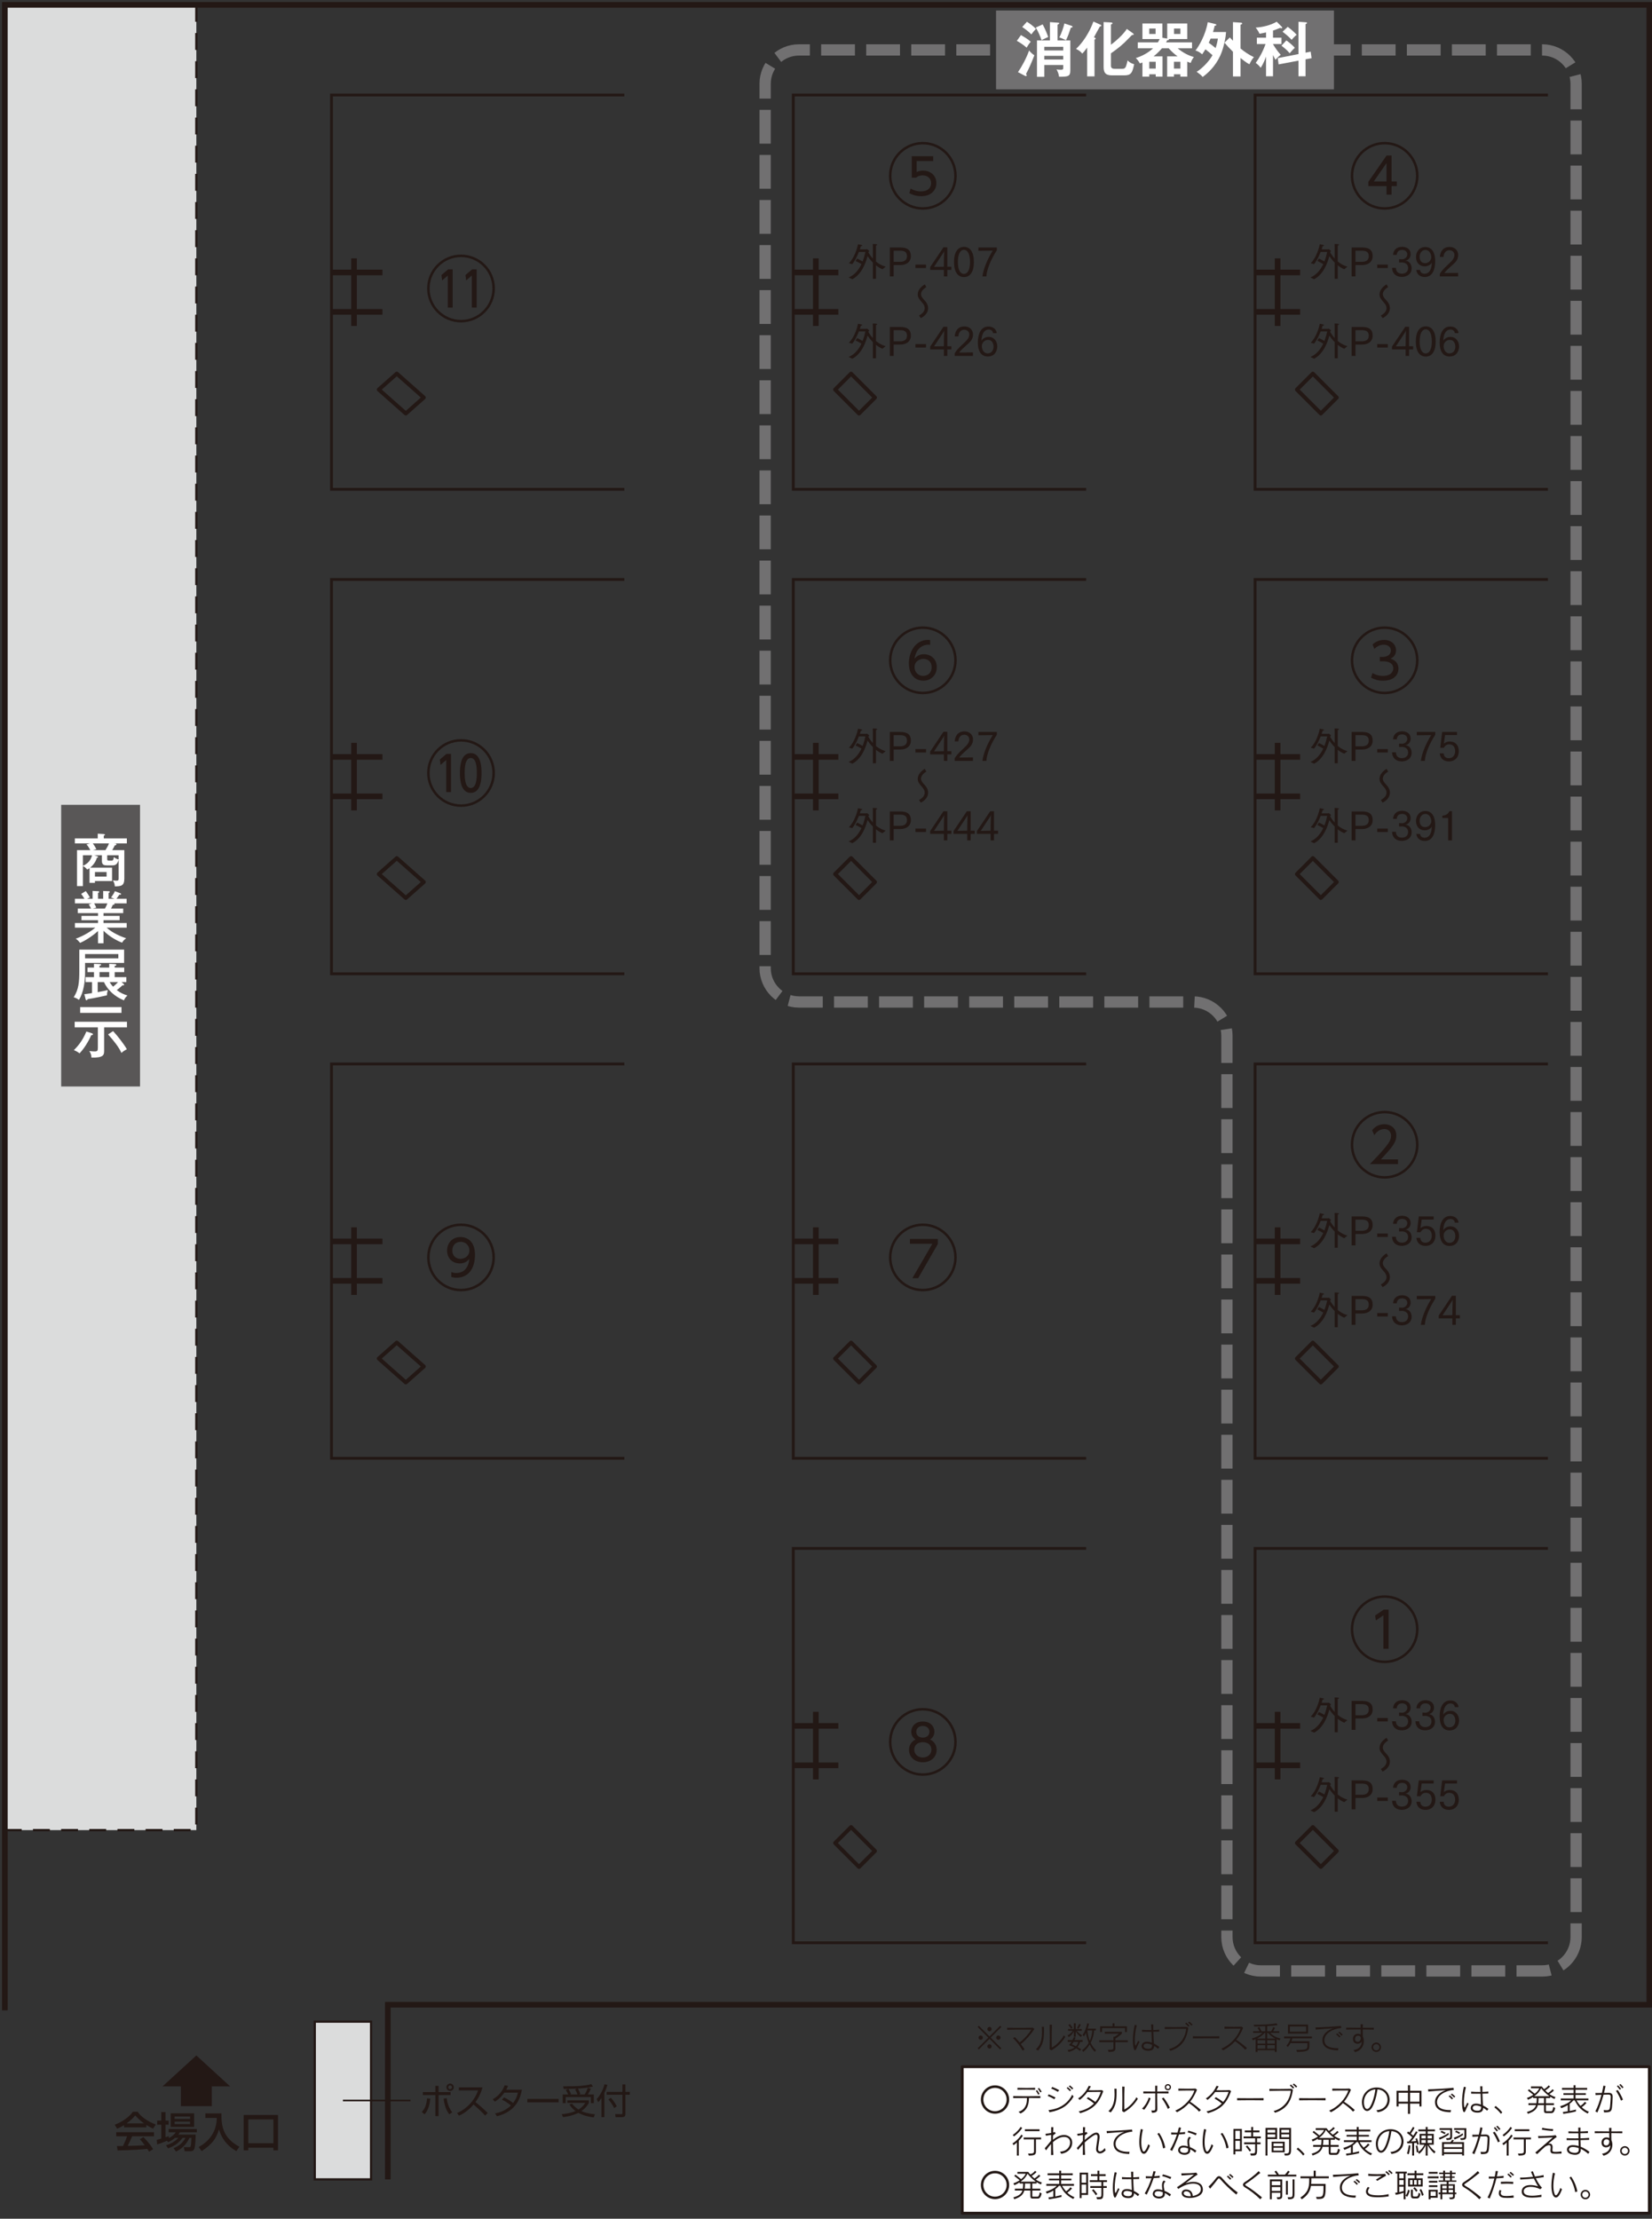 <?xml version="1.0" encoding="UTF-8"?><svg id="_レイヤー_2" xmlns="http://www.w3.org/2000/svg" width="680" height="913" viewBox="0 0 680 913"><rect x="0" y="0" width="680" height="913" fill="#333333" stroke="none"/><defs><style>.cls-1{fill:#231815;}.cls-2{fill:#595757;}.cls-3{stroke-dasharray:6.954 4.637;}.cls-3,.cls-4{stroke-width:.927px;}.cls-3,.cls-4,.cls-5,.cls-6,.cls-7,.cls-8,.cls-9,.cls-10{fill:none;}.cls-3,.cls-4,.cls-5,.cls-6,.cls-7,.cls-9,.cls-10{stroke:#231815;}.cls-11{fill:#fff;}.cls-12{fill:#dbdcdc;}.cls-5{stroke-width:1.622px;}.cls-5,.cls-7{stroke-linejoin:round;}.cls-6,.cls-7{stroke-width:1.16px;}.cls-7{stroke-linecap:round;}.cls-8{stroke:#717071;stroke-dasharray:13.909 4.637;stroke-width:4.637px;}.cls-9{stroke-width:2.318px;}.cls-10{stroke-width:.695px;}.cls-13{fill:#717071;}</style></defs><rect class="cls-12" x="2" y="2" width="78.816" height="751.074"/><polyline class="cls-3" points="80.816 2.002 80.816 753.076 2 753.076"/><polyline class="cls-9" points="2 827.256 2 2.002 678.893 2.002 678.893 824.938 159.633 824.938 159.633 896.8"/><rect class="cls-2" x="25.181" y="331.176" width="32.455" height="115.906"/><path class="cls-11" d="M36.849,357.246c-.422.283-.635.422-.962.587-.188-.258-.779-1.034-1.765-1.433v8.224h-2.419v-14.802h5.476c-.142-.281-.847-1.598-1.575-2.35l1.433-.422h-6.225v-2.043h9.419v-1.951l2.491.142c.236.021.471.115.471.281,0,.095-.072.188-.142.236-.093.07-.211.116-.329.186v1.106h9.494v2.043h-5.43l.775.093c.213.025.401.072.401.306,0,.283-.424.353-.705.424-.353.705-.705,1.385-1.057,1.95h4.98v11.701c0,3.126-1.457,3.147-3.899,3.219-.119-1.129-.281-1.575-.824-2.491.659.118,1.174.139,1.528.139.823,0,.846-.325.846-.986v-7.565c-.541,1.925-1.408,2.255-2.514,2.255h-2.394c-1.058,0-1.976-.213-1.976-1.784v-2.373h-3.171l1.199.376c.329.093.424.164.424.304,0,.258-.399.33-.517.353-.636,2.349-2.421,3.781-2.772,4.064h9.022v5.499h-7.048v.749h-2.234M34.123,356.281c1.011-.445,3.175-1.572,3.737-4.344h-3.737v4.344ZM38.19,347.049c.514.636,1.104,1.645,1.479,2.372l-1.41.401h5.147c.538-.87,1.03-1.644,1.454-2.772h-6.67ZM39.083,360.724h4.792v-1.879h-4.792v1.879ZM48.831,351.936h-4.699v1.528c0,.633.211.658.705.658h1.083c.375,0,.798,0,.914-1.433.798.61,1.577.893,1.997.962v-1.714Z"/><path class="cls-11" d="M42.606,388.155h-2.254v-5.052c-2.396,2.206-5.592,4.159-7.401,4.885-.847-1.102-1.338-1.408-1.786-1.714,3.384-1.197,6.461-3.196,8.083-4.557h-8.412v-1.902h9.516v-1.153h-6.814v-1.786h6.814v-1.129h-8.341v-1.879h5.45c-.095-.186-.422-.986-.939-1.737l1.292-.399h-6.977v-1.904h3.924c-.54-.916-1.058-1.598-1.362-1.997l1.927-1.15c.492.679,1.174,1.667,1.691,2.655-.165.046-.657.211-1.153.492h2.257v-3.219l2.233.118c.211,0,.469.047.469.306,0,.234-.188.304-.469.399v2.396h2.115v-3.194l2.233.093c.209,0,.491.07.491.283,0,.232-.327.375-.491.447v2.372h2.372c-.471-.234-.846-.35-1.364-.492.942-1.362,1.223-1.763,1.575-2.632l2.349.916c.119.047.213.164.213.258,0,.283-.26.329-.729.258-.375.564-.705,1.081-1.173,1.691h4.181v1.904h-5.121c.093.072.141.139.141.236,0,.141-.118.352-.68.352-.236.515-.541,1.127-.754,1.549h5.005v1.879h-8.106v1.129h6.626v1.786h-6.626v1.153h9.539v1.902h-8.269c1.575,1.408,4.112,3.054,8.036,4.369-1.011.8-1.338,1.223-1.644,1.809-1.833-.633-5.309-2.489-7.661-4.91M38.755,371.732c.352.61.682,1.22.868,1.809-.211.021-.751.141-1.41.327h4.98c.376-.656.729-1.385,1.011-2.136h-5.45Z"/><path class="cls-11" d="M51.088,390.753v5.473h-16.071v3.947c0,3.736-.586,8.13-2.512,11.277-.186-.139-1.151-.821-2.162-1.081,2.067-3.265,2.303-6.272,2.303-10.831v-8.785M50.9,404.872c.118.118.213.186.213.332,0,.209-.188.254-.28.254-.072,0-.332-.021-.378-.044-.448.424-1.292,1.197-2.396,1.997,1.48,1.127,2.723,1.712,4.416,2.231-.728.635-1.104,1.151-1.457,1.997-3.876-1.575-6.742-4.3-8.222-7.517h-2.584v4.133c2.115-.35,3.265-.633,4.158-.865-.257.983-.352,1.595-.352,2.18-.728.165-5.075,1.153-7.941,1.575-.119.283-.213.448-.469.448-.236,0-.306-.142-.355-.352l-.538-2.139c.469-.046,1.174-.118,3.171-.448v-4.532h-2.681v-2.044h3.479v-2.067h-2.655v-1.855h2.655v-1.552l2.231.093c.402.025.729.07.729.306,0,.211-.213.283-.682.376v.777h3.994v-1.552l2.28.118c.281.025.68.07.68.304,0,.283-.353.353-.705.425v.705h3.924v1.855h-3.924v2.067h4.794v2.044h-1.974l.868.751ZM35.017,394.348h13.696v-1.763h-13.696v1.763ZM44.957,400.009h-3.994v2.067h3.994v-2.067ZM45.145,404.121c.473.868,1.151,1.644,1.41,1.904.752-.612,1.317-1.153,2.043-1.904h-3.453Z"/><path class="cls-11" d="M37.907,425.21c.188.07.352.209.352.399,0,.281-.188.327-.728.399-.988,2.349-2.936,5.52-4.792,7.447-.636-.54-1.528-1.034-2.326-1.317,1.551-1.621,3.382-3.521,5.144-7.681M42.863,432.421c0,1.693-.257,2.892-5.216,2.774-.044-.99-.257-1.716-.867-2.702,1.173.139,1.832.162,2.138.162,1.199,0,1.362-.257,1.362-1.526v-8.364h-9.54v-2.324h21.522v2.324h-9.4v9.656ZM50.006,416.798h-17.01v-2.373h17.01v2.373ZM46.553,424.292c1.482,1.549,4.344,5.144,5.662,7.447-1.034.566-1.34.754-2.233,1.528-.916-2.09-2.913-4.792-5.497-7.61l2.067-1.364Z"/><rect class="cls-12" x="129.56" y="831.891" width="23.181" height="64.908"/><rect class="cls-4" x="129.56" y="831.891" width="23.181" height="64.908"/><line class="cls-10" x1="141.151" y1="864.346" x2="168.969" y2="864.346"/><path class="cls-1" d="M173.604,869.079c1.073-1.133,1.93-2.498,2.19-5.617l1.323.129c-.393,3.95-1.511,5.456-2.367,6.446M180.529,858.323v2.55h4.933v1.222h-4.933v8.667h-1.322v-8.667h-5.141v-1.222h5.141v-2.55h1.322ZM183.897,863.403c.188,2.162.986,4.194,2.265,5.821l-1.235.813c-1.902-2.512-2.221-5.548-2.323-6.475l1.292-.159ZM186.785,858.902c0,.826-.669,1.51-1.511,1.51-.826,0-1.508-.667-1.508-1.51s.695-1.511,1.508-1.511c.829,0,1.511.667,1.511,1.511M184.505,858.902c0,.435.35.783.769.783.437,0,.772-.348.772-.783,0-.424-.35-.77-.772-.77-.419,0-.769.347-.769.77"/><path class="cls-1" d="M188.128,869.498c2.439-.972,6.678-3.759,8.667-9.305h-7.911v-1.25h9.697c-.538,2.192-1.526,4.256-2.875,6.055,1.757,1.407,3.456,2.892,5.052,4.486l-1.075,1.075c-.813-.914-1.873-2.061-4.761-4.573-1.64,1.945-3.642,3.585-5.996,4.588"/><path class="cls-1" d="M207.486,863.068c1.902.872,3.338,2.005,3.716,2.324.914-1.176,1.582-2.411,1.991-4.298h-5.59c-1.698,2.396-3.281,3.353-3.935,3.731l-.841-.986c3.034-1.685,4.311-4.153,4.907-5.762l1.395.258c-.162.393-.348.815-.759,1.567h6.449c-.479,2.601-1.817,8.857-10.28,10.919l-.738-1.147c2.612-.538,4.601-1.482,6.501-3.281-1.727-1.451-3.091-2.118-3.688-2.409"/><rect class="cls-1" x="217.061" y="863.704" width="12.892" height="1.395"/><path class="cls-1" d="M244.404,871.3c-2.206-.263-4.383-.813-6.328-1.874-2.54,1.248-5.124,1.611-6.33,1.773l-.525-1.22c1.99-.203,3.79-.52,5.677-1.294-1.495-1.088-2.147-2.118-2.496-2.684l1.045-.393c.523.667,1.307,1.598,2.673,2.466,1.569-.942,2.394-2.146,2.787-2.73h-7.39v-1.073h8.87v1.073c-.363.656-1.176,2.051-3.078,3.358,1.104.461,2.452,1.014,5.561,1.302M240.674,861.863c.623-1.075,1.06-2.118,1.277-2.772l1.263.393c-.463,1.06-.711,1.497-1.232,2.38h2.452v3.57h-1.22v-2.511h-10.363v2.511h-1.222v-3.57h2.265c-.144-.334-.522-1.13-1.001-1.871l1.045-.422c-.566.013-1.205.013-1.917.013l-.216-1.073c6.604.028,8.984-.249,11.583-.886l.698.988c-1.685.437-4.444.769-6.2.826.538.945.841,1.83.988,2.208l-.568.218h2.367ZM237.726,861.863c-.273-.711-.608-1.395-.988-2.077l.757-.319c-.96.059-2.525.088-3.526.103.345.551.839,1.465,1.073,2.12l-.424.173h3.108Z"/><path class="cls-1" d="M248.768,871.199h-1.191v-7.883c-.597.929-.986,1.349-1.349,1.729l-.612-1.277c1.308-1.426,2.73-3.92,3.18-6.099l1.235.232c-.173.595-.451,1.67-1.263,3.325M257.432,857.725v3.08h1.817v1.16h-1.817v7.897c0,.653-.142,1.338-1.39,1.338h-2.658l-.173-1.25,2.614.029c.245,0,.376-.059.376-.409v-7.605h-6.503v-1.16h6.503v-3.08h1.232ZM252.803,867.453c-.216-.424-1.147-2.236-2.394-3.541l1.017-.685c1.436,1.48,2.205,3.049,2.437,3.515l-1.06.711Z"/><rect class="cls-1" x="144.564" y="305.676" width="2.318" height="27.818"/><rect class="cls-1" x="136.45" y="310.313" width="20.965" height="2.318"/><rect class="cls-1" x="136.45" y="326.539" width="20.965" height="2.318"/><polygon class="cls-5" points="167.035 369.507 155.917 359.673 163.329 353.116 174.448 362.95 167.035 369.507"/><polyline class="cls-6" points="256.993 400.719 136.45 400.719 136.45 238.449 256.993 238.449"/><rect class="cls-1" x="334.652" y="305.676" width="2.318" height="27.818"/><rect class="cls-1" x="326.536" y="310.313" width="18.546" height="2.318"/><rect class="cls-1" x="326.536" y="326.539" width="18.546" height="2.318"/><rect class="cls-5" x="347.318" y="354.357" width="9.273" height="13.908" transform="translate(-152.401 354.696) rotate(-45)"/><polyline class="cls-6" points="447.081 400.719 326.538 400.719 326.538 238.449 447.081 238.449"/><rect class="cls-1" x="524.738" y="305.676" width="2.318" height="27.818"/><rect class="cls-1" x="516.624" y="310.313" width="18.546" height="2.318"/><rect class="cls-1" x="516.624" y="326.539" width="18.546" height="2.318"/><rect class="cls-5" x="537.404" y="354.357" width="9.273" height="13.908" transform="translate(-96.726 489.108) rotate(-45)"/><polyline class="cls-6" points="637.167 400.719 516.624 400.719 516.624 238.449 637.167 238.449"/><rect class="cls-1" x="144.564" y="505.036" width="2.318" height="27.818"/><rect class="cls-1" x="136.45" y="509.672" width="20.965" height="2.318"/><rect class="cls-1" x="136.45" y="525.899" width="20.965" height="2.318"/><polygon class="cls-5" points="167.035 568.867 155.917 559.032 163.329 552.475 174.448 562.31 167.035 568.867"/><polyline class="cls-6" points="256.993 600.078 136.45 600.078 136.45 437.809 256.993 437.809"/><rect class="cls-1" x="334.652" y="505.036" width="2.318" height="27.818"/><rect class="cls-1" x="326.536" y="509.672" width="18.546" height="2.318"/><rect class="cls-1" x="326.536" y="525.899" width="18.546" height="2.318"/><rect class="cls-5" x="347.318" y="553.717" width="9.273" height="13.908" transform="translate(-293.37 413.088) rotate(-45)"/><polyline class="cls-6" points="447.081 600.078 326.538 600.078 326.538 437.809 447.081 437.809"/><rect class="cls-1" x="524.738" y="505.036" width="2.318" height="27.818"/><rect class="cls-1" x="516.624" y="509.672" width="18.546" height="2.318"/><rect class="cls-1" x="516.624" y="525.899" width="18.546" height="2.318"/><rect class="cls-5" x="537.404" y="553.717" width="9.273" height="13.908" transform="translate(-237.694 547.499) rotate(-45)"/><polyline class="cls-6" points="637.167 600.078 516.624 600.078 516.624 437.809 637.167 437.809"/><rect class="cls-1" x="334.652" y="704.393" width="2.318" height="27.818"/><rect class="cls-1" x="326.536" y="709.03" width="18.546" height="2.318"/><rect class="cls-1" x="326.536" y="725.258" width="18.546" height="2.318"/><rect class="cls-5" x="347.318" y="753.076" width="9.273" height="13.908" transform="translate(-434.338 471.478) rotate(-45)"/><polyline class="cls-6" points="447.081 799.438 326.538 799.438 326.538 637.168 447.081 637.168"/><rect class="cls-1" x="524.738" y="704.393" width="2.318" height="27.818"/><rect class="cls-1" x="516.624" y="709.03" width="18.546" height="2.318"/><rect class="cls-1" x="516.624" y="725.258" width="18.546" height="2.318"/><rect class="cls-5" x="537.404" y="753.076" width="9.273" height="13.908" transform="translate(-378.663 605.889) rotate(-45)"/><polyline class="cls-6" points="637.167 799.438 516.624 799.438 516.624 637.168 637.167 637.168"/><rect class="cls-1" x="144.564" y="106.317" width="2.318" height="27.818"/><rect class="cls-1" x="136.45" y="110.953" width="20.965" height="2.318"/><rect class="cls-1" x="136.45" y="127.18" width="20.965" height="2.318"/><polygon class="cls-5" points="167.035 170.148 155.917 160.313 163.329 153.756 174.448 163.591 167.035 170.148"/><polyline class="cls-6" points="256.993 201.359 136.45 201.359 136.45 39.091 256.993 39.091"/><rect class="cls-1" x="334.652" y="106.317" width="2.318" height="27.818"/><rect class="cls-1" x="326.536" y="110.953" width="18.546" height="2.318"/><rect class="cls-1" x="326.536" y="127.18" width="18.546" height="2.318"/><rect class="cls-5" x="347.318" y="154.998" width="9.273" height="13.908" transform="translate(-11.432 296.306) rotate(-45)"/><polyline class="cls-6" points="447.081 201.359 326.538 201.359 326.538 39.091 447.081 39.091"/><rect class="cls-1" x="524.738" y="106.317" width="2.318" height="27.818"/><rect class="cls-1" x="516.624" y="110.953" width="18.546" height="2.318"/><rect class="cls-1" x="516.624" y="127.18" width="18.546" height="2.318"/><rect class="cls-5" x="537.404" y="154.998" width="9.273" height="13.908" transform="translate(44.244 430.718) rotate(-45)"/><polyline class="cls-6" points="637.167 201.359 516.624 201.359 516.624 39.091 637.167 39.091"/><path class="cls-8" d="M648.758,797.119c0,7.65-6.259,13.909-13.909,13.909h-115.906c-7.65,0-13.909-6.259-13.909-13.909v-370.901c0-7.65-6.259-13.909-13.909-13.909h-162.27c-7.65,0-13.907-6.258-13.907-13.909V34.455c0-7.65,6.258-13.909,13.907-13.909h305.994c7.65,0,13.909,6.259,13.909,13.909v762.664Z"/><rect class="cls-13" x="409.991" y="4.319" width="139.087" height="32.455"/><path class="cls-11" d="M420.247,14.429c.81.466,2.723,1.546,4.023,2.724-.589.687-1.227,1.619-1.693,2.454-.883-.81-2.698-2.11-4.023-2.797l1.693-2.38ZM419.02,29.691c1.546-2.208,3.484-5.791,4.589-8.931.761,1.08,2.036,1.914,2.159,2.012-1.276,3.239-2.11,5.202-3.436,7.655.196.294.271.417.271.589s-.099.294-.271.294c-.073,0-.245-.024-.393-.098l-2.92-1.521ZM422.7,8.958c1.055.638,2.675,1.792,3.729,2.944-.515.466-1.546,1.718-1.914,2.258-.907-1.006-2.797-2.429-3.754-3.043l1.938-2.159ZM429.178,10.038c1.03,1.815,1.89,4.048,2.282,5.201-.368.147-1.914.81-2.724,1.301-.638-1.791-1.374-3.558-2.38-5.202l2.821-1.3ZM440.562,16.638v12.415c0,2.478-1.055,2.503-4.612,2.527-.196-1.423-.712-2.38-1.056-3.018.417.074.908.147,1.742.147.981,0,1.006-.246,1.006-.981v-.981h-7.777v4.858h-3.019v-14.967h5.324v-7.533l3.19.221c.49.024.638.049.638.27,0,.196-.074.246-.688.564v6.478h5.251ZM429.865,20.76h7.777v-1.497h-7.777v1.497ZM437.643,22.968h-7.777v1.521h7.777v-1.521ZM441.103,10.651c.294.098.393.196.393.368,0,.27-.147.294-.712.343-.858,2.576-1.006,3.042-1.987,5.202-.147-.049-1.718-.859-2.772-1.178.858-1.448,1.864-4.563,2.11-5.741l2.969,1.006Z"/><path class="cls-11" d="M450.521,31.433h-3.019v-11.827c-1.128,1.521-1.619,2.037-2.012,2.454-.761-.933-1.398-1.35-2.576-1.938.761-.711,4.588-4.269,7.165-11.262l2.895,1.3c.196.098.344.171.344.368,0,.246-.294.344-.613.417-.417.663-2.036,3.754-2.404,4.392.27.123.711.319.711.515,0,.171-.221.368-.49.417v15.164ZM466.372,13.718c.146.098.294.27.294.417,0,.221-.319.27-.761.319-.515.491-2.625,2.699-3.092,3.116-2.134,2.012-4.514,3.681-5.521,4.368v5.128c0,1.202.957,1.251,1.693,1.251h2.871c.662,0,1.227-.049,1.644-1.055.147-.368.589-1.987.638-2.405.688.736,1.473,1.227,2.699,1.57-.736,3.558-1.251,4.588-4.073,4.588h-4.956c-2.601,0-3.533-.908-3.533-3.459V9.081l2.969.147c.368.025.688.123.688.368s-.271.319-.639.466v8.342c3.46-2.601,5.619-5.03,6.527-6.502l2.552,1.816Z"/><path class="cls-11" d="M488.697,31.531h-2.821v-.957h-2.65v.957h-2.797v-8.342h4.294c-1.153-.81-2.478-1.963-3.655-3.312h-2.773c-1.644,1.865-2.649,2.674-3.459,3.312h3.68v8.342h-2.797v-.957h-2.649v.957h-2.822v-5.815c-.417.172-.662.246-1.079.368-.221-.417-.662-1.276-1.645-2.208,2.381-.662,5.301-2.257,7.092-3.999h-6.281v-2.429h8.269c.368-.589.564-1.006.735-1.374h-7.091v-6.404h8.22v5.864l1.987.343v-6.208h8.244v6.404h-7.655c.074.074.123.123.123.196,0,.27-.295.294-.736.294-.122.27-.172.417-.441.883h10.673v2.429h-5.889c1.938,1.717,4.687,3.116,6.674,3.582-.294.368-.858,1.055-1.324,2.429-.491-.123-.761-.221-1.424-.515v6.158ZM473.068,11.755v2.233h2.601v-2.233h-2.601ZM475.718,28.219v-2.797h-2.649v2.797h2.649ZM485.876,28.219v-2.797h-2.65v2.797h2.65ZM483.251,11.755v2.233h2.625v-2.233h-2.625Z"/><path class="cls-11" d="M500.275,9.89c.123.024.393.147.393.319,0,.27-.196.319-.687.417-.123.589-.295,1.325-.688,2.552h5.374c-.123,2.184-.688,4.76-1.325,6.895-1.104,3.68-3.41,7.999-8.293,11.605-.663-.785-.859-.933-2.479-2.135,2.086-1.227,5.006-4.122,6.526-6.821-.834-.785-1.963-1.718-2.919-2.429-.639,1.08-1.129,1.742-1.35,2.061-.785-.711-1.669-1.276-2.748-1.57,1.3-1.57,4.171-6.355,5.054-11.655l3.141.761ZM498.312,15.877c-.221.589-.539,1.227-.761,1.742.957.663,1.252.883,2.822,2.159.589-1.767.81-2.994.933-3.901h-2.994ZM510.63,31.458h-3.116v-10.158c-1.889-1.889-2.38-2.429-3.483-3.754l2.184-2.135c.318.319.417.417,1.3,1.35v-7.655l3.288.221c.172,0,.49.049.49.344s-.27.368-.662.491v9.79c1.693,1.423,3.533,2.625,5.521,3.583-.883.81-1.644,2.478-1.864,2.92-1.35-.687-2.92-1.988-3.656-2.577v7.582Z"/><path class="cls-11" d="M523.999,31.384h-2.87v-8.072c-.393,1.08-1.08,2.846-2.185,4.588-.711-.981-1.741-1.792-2.061-2.012,1.473-2.061,2.772-4.294,4.049-7.778h-3.583v-2.601h3.779v-2.159c-1.35.319-2.037.417-2.699.54-.319-.785-.908-1.767-1.57-2.527,2.896-.172,6.232-1.006,8.661-2.429l2.086,2.086c.098.098.196.245.196.343,0,.074-.05.27-.271.27-.196,0-.417-.074-.613-.147-1.742.712-2.479.933-2.92,1.08v2.944h3.484v2.601h-3.484v.073c1.104,1.84,2.012,3.043,3.165,4.368-.343.27-1.055.81-2.159,2.061-.27-.466-.539-.957-1.006-1.987v8.759ZM539.506,21.25l.368,2.699-2.479.466v6.968h-2.919v-6.428l-8.171,1.545-.344-2.576,8.515-1.668v-13.299l3.141.221c.221.024.368.098.368.245,0,.294-.344.417-.59.515v11.729l2.11-.417ZM529.495,16.638c.908.613,2.503,1.889,3.484,3.018-.589.54-1.398,1.398-2.11,2.257-1.006-1.178-1.913-1.963-3.386-3.116l2.012-2.159ZM530.06,11.043c1.301.957,2.527,2.036,3.681,3.263-.638.491-1.57,1.448-2.062,2.085-1.324-1.497-3.386-3.067-3.754-3.337l2.135-2.012Z"/><rect class="cls-11" x="396.082" y="850.438" width="282.811" height="60.271"/><rect class="cls-7" x="396.082" y="850.438" width="282.811" height="60.271"/><path class="cls-1" d="M409.576,869.77c-3.217,0-5.819-2.604-5.819-5.825s2.603-5.826,5.819-5.826,5.819,2.605,5.819,5.826-2.603,5.825-5.819,5.825ZM409.551,859.152c-2.629,0-4.773,2.16-4.773,4.792,0,2.657,2.145,4.805,4.773,4.805,2.654,0,4.799-2.147,4.799-4.805,0-2.632-2.145-4.792-4.799-4.792Z"/><path class="cls-1" d="M423.562,863.303c-.065,2.854-.745,5.027-3.465,6.389l-.863-.681c2.72-.877,3.465-3.063,3.465-5.25,0-.157,0-.301-.013-.458-2.171,0-4.342.026-5.623.052v-.824c1.229.039,3.204.065,5.244.065,2.21,0,4.472-.026,5.924-.065v.824c-1.138-.039-2.864-.052-4.669-.052ZM422.464,859.872c-1.359,0-2.72.014-3.661.04v-.799c.955.039,2.367.065,3.779.065,1.308,0,2.603-.026,3.505-.065v.812c-.902-.039-2.25-.053-3.623-.053ZM427.355,861.967c-.275-.523-.615-1.112-.968-1.61l.496-.288c.38.498.746,1.035,1.033,1.571l-.562.327ZM428.205,861.024c-.274-.511-.614-1.034-1.033-1.558l.549-.275c.38.472.746.995,1.047,1.519l-.562.314Z"/><path class="cls-1" d="M433.979,863.813c-.837-.498-1.923-1.034-2.72-1.349l.405-.655c.889.354,1.922.825,2.812,1.297l-.497.707ZM432.005,869.194l-.393-.903c4.982-.524,8.056-3.051,9.742-6.324l.562.76c-2.145,3.548-4.864,5.512-9.912,6.468ZM435.444,860.775c-.707-.444-1.923-1.061-2.772-1.361l.497-.642c.876.341,2,.852,2.824,1.31l-.549.693ZM440.4,860.527c-.393-.445-.89-.917-1.348-1.31l.445-.393c.483.38.968.824,1.386,1.27l-.483.433ZM441.315,859.794c-.405-.445-.863-.864-1.387-1.271l.472-.393c.496.38.98.799,1.386,1.23l-.471.433Z"/><path class="cls-1" d="M444.671,869.573l-.654-.759c2.55-.523,4.669-1.61,6.277-3.221-.929-.799-1.975-1.506-2.981-2.082l.575-.55c.941.55,1.987,1.205,2.994,1.978.968-1.14,1.727-2.514,2.236-4.138-1.164.014-3.622.014-5.531.053-.837,1.165-1.857,2.265-3.139,3.247l-.68-.603c2.341-1.532,3.557-3.431,4.394-5.197l.863.222c-.288.537-.589,1.061-.929,1.598.602,0,1.256.013,1.909.013,1.216,0,2.459-.013,3.544-.078l.589.445c-1.896,5.224-4.315,7.502-9.468,9.072Z"/><path class="cls-1" d="M457.206,869.26l-.968-.537c2.132-1.741,2.537-4.399,2.537-7.018,0-.759-.026-1.519-.065-2.238l.89.039c.013.523.013,1.034.013,1.506,0,3.509-.313,5.694-2.406,8.248ZM462.659,869.181l-.745-.458c.053-1.61.065-3.574.065-5.446,0-1.741-.013-3.417-.053-4.661l.955.04c-.078,1.439-.104,3.992-.104,6.14,0,1.414.013,2.632.026,3.26,1.975-.981,4.066-3.286,4.969-5.054l.589.616c-1.229,2.146-3.296,4.202-5.702,5.563Z"/><path class="cls-1" d="M470.997,868.159l-.941-.484c1.15-.916,2.511-3.246,2.759-4.529l.811.274c-.627,1.847-1.517,3.3-2.628,4.739ZM476.332,861.404v1.479c0,1.637.014,3.338.053,4.556v.262c0,1.126-.288,1.637-2.171,1.702l-.301-.981c.301.025.549.039.759.039.745,0,.862-.184.876-.786.013-1.27.013-3.953,0-6.271-1.857,0-3.701.013-4.93.039v-.825c1.216.026,3.033.053,4.916.053,0-.956-.013-1.807-.025-2.409l.876.014c-.026.615-.039,1.453-.053,2.396,1.727,0,3.466-.013,4.669-.053v.825c-1.164-.026-2.877-.039-4.669-.039ZM480.713,867.807c-.614-1.467-1.582-3.13-2.458-4.295l.706-.38c.876,1.113,1.87,2.711,2.562,4.138l-.811.537ZM480.727,860.134c-.707,0-1.269-.562-1.269-1.27s.562-1.27,1.269-1.27,1.268.562,1.268,1.27-.562,1.27-1.268,1.27ZM480.727,858.118c-.406,0-.746.34-.746.746s.34.746.746.746.745-.34.745-.746-.34-.746-.745-.746Z"/><path class="cls-1" d="M493.562,868.932c-.994-1.191-2.746-2.553-4.146-3.521-1.229,1.401-2.799,2.645-4.904,3.758l-.758-.668c3.857-1.598,6.892-5.171,7.898-8.274h-1.739c-1.622,0-3.583.014-4.865.065v-.851c1.008.026,2.406.053,3.793.053,1.177,0,2.354-.014,3.256-.065l.628.471c-.759,1.82-1.635,3.47-2.825,4.949,1.399.903,3.073,2.16,4.42,3.417l-.758.667Z"/><path class="cls-1" d="M497.271,869.573l-.654-.759c2.55-.523,4.669-1.61,6.277-3.221-.929-.799-1.975-1.506-2.981-2.082l.575-.55c.941.55,1.987,1.205,2.994,1.978.968-1.14,1.727-2.514,2.236-4.138-1.164.014-3.622.014-5.531.053-.837,1.165-1.857,2.265-3.139,3.247l-.68-.603c2.341-1.532,3.557-3.431,4.394-5.197l.863.222c-.288.537-.589,1.061-.929,1.598.602,0,1.256.013,1.909.013,1.216,0,2.459-.013,3.544-.078l.589.445c-1.896,5.224-4.315,7.502-9.468,9.072Z"/><path class="cls-1" d="M509.229,864.258v-.877c.929.026,2.969.039,5.074.039,2.419,0,4.891-.013,5.806-.039v.877c-2.302-.065-8.486-.065-10.88,0Z"/><path class="cls-1" d="M524.852,869.377l-.589-.707c4.303-1.126,6.709-4.582,7.049-8.365-1.988,0-6.904.013-8.801.104l-.014-.838c1.203.026,2.616.039,4.028.039,1.856,0,3.727-.026,5.152-.065l.51.38c-.693,5.08-2.864,7.986-7.336,9.452ZM532.253,859.467c-.393-.445-.89-.917-1.347-1.31l.444-.393c.483.38.968.825,1.386,1.27l-.483.433ZM533.495,859.021c-.405-.445-.863-.864-1.386-1.27l.471-.394c.497.38.98.799,1.386,1.231l-.471.432Z"/><path class="cls-1" d="M534.757,864.258v-.877c.929.026,2.969.039,5.074.039,2.419,0,4.891-.013,5.806-.039v.877c-2.302-.065-8.486-.065-10.88,0Z"/><path class="cls-1" d="M556.917,868.932c-.994-1.191-2.746-2.553-4.146-3.521-1.229,1.401-2.799,2.645-4.904,3.758l-.758-.668c3.857-1.598,6.892-5.171,7.898-8.274h-1.739c-1.622,0-3.583.014-4.865.065v-.851c1.008.026,2.406.053,3.793.053,1.177,0,2.354-.014,3.256-.065l.628.471c-.759,1.82-1.635,3.47-2.825,4.949,1.399.903,3.073,2.16,4.42,3.417l-.758.667Z"/><path class="cls-1" d="M567.072,869.168l-.497-.812c3.099-.21,4.563-2.292,4.563-4.36,0-2.042-1.425-4.059-4.132-4.216-.354,2.593-1.229,5.826-2.314,7.541-.576.891-1.282,1.336-1.949,1.336-.797,0-1.517-.615-1.883-1.807-.17-.576-.262-1.179-.262-1.78,0-2.985,2.105-5.996,5.898-6.075h.156c3.479,0,5.349,2.514,5.349,5.054,0,2.317-1.569,4.674-4.93,5.119ZM561.41,865.096c0,.524.078,1.061.235,1.585.235.772.627,1.165,1.072,1.165.392,0,.823-.302,1.229-.93,1.06-1.637,1.923-4.818,2.185-7.148-2.969.235-4.721,2.749-4.721,5.328Z"/><path class="cls-1" d="M584.276,866.785v-1.152h-3.87v4.202h-.863v-4.202h-3.857v1.152h-.837v-6.441h4.694v-2.291h.863v2.291h4.707v6.441h-.837ZM579.543,861.143h-3.857v3.691h3.857v-3.691ZM584.276,861.143h-3.87v3.691h3.87v-3.691Z"/><path class="cls-1" d="M591.503,865.018c0,.118.013.249.025.38.249,2.226,2.655,2.894,5.191,2.894.17,0,.354-.014.523-.014l-.131.903c-3.243-.065-6.067-.851-6.407-3.691-.026-.184-.026-.354-.026-.524,0-2.396,2.066-4.059,4.407-4.87-2.027.131-4.708.314-7.167.55l-.091-.916c2.537-.026,7.401-.301,10.435-.615l.157.851c-3.518.327-6.917,2.239-6.917,5.054ZM597.648,863.892c-.393-.445-.889-.916-1.347-1.31l.444-.393c.484.38.968.825,1.387,1.271l-.484.432ZM598.563,863.158c-.405-.445-.862-.864-1.386-1.27l.471-.393c.497.379.98.798,1.386,1.23l-.471.432Z"/><path class="cls-1" d="M603.331,868.304c-.209.537-.444.851-.667.851-.196,0-.392-.274-.549-.89-.209-.852-.313-1.938-.313-3.143,0-2.029.274-4.372.745-6.415l.863.157c-.562,2.029-.837,4.386-.837,6.18,0,.602.025,1.139.091,1.571.053.405.118.602.21.602.183,0,.496-.707,1.124-1.99l.523.459c-.523.969-.89,1.872-1.19,2.618ZM612.119,868.526c-.523-.484-1.072-.877-1.608-1.191,0,1.31-.706,2.003-2.289,2.003-.195,0-.405,0-.627-.026-1.608-.157-2.21-1.047-2.21-1.872,0-.471.195-.93.496-1.23.393-.393.981-.589,1.714-.589.588,0,1.281.131,2.014.405-.065-1.178-.118-2.788-.17-4.478-.562,0-1.111.014-1.661.014-.784,0-1.53-.014-2.223-.026l-.014-.825c.941.079,2.38.118,3.871.118-.039-.785-.065-1.584-.118-2.33l.89.013c-.013.746-.013,1.532,0,2.305.824-.026,1.739-.079,2.445-.157v.812c-.745.026-1.582.052-2.433.065.053,1.872.145,3.652.249,4.844.719.354,1.478.825,2.249,1.414l-.575.733ZM609.66,866.902c-.771-.34-1.504-.51-2.092-.51-.484,0-.863.104-1.099.34-.17.17-.274.406-.274.642,0,.511.418,1.061,1.504,1.152.17.013.34.026.483.026,1.19,0,1.491-.524,1.491-1.401,0-.078-.014-.17-.014-.249Z"/><path class="cls-1" d="M617.776,869.81c-1.111-1.519-2.681-2.658-2.681-2.658l.575-.576s1.544,1.152,2.707,2.685l-.602.55Z"/><path class="cls-1" d="M639.858,863.722c-.654-.275-1.243-.629-1.779-.956v.576h-1.752v2.134h3.309v.76h-3.309v2.056c0,.458.026.458.379.458h1.727c.354,0,.641-.104.968-1.768l.771.445c-.419,1.833-.955,2.107-1.687,2.107h-1.988c-.823,0-.954-.314-.954-1.191v-2.107h-2.524c-.483,1.807-1.635,2.723-4.105,3.574l-.393-.747c2.288-.667,3.295-1.453,3.727-2.827h-3.112v-.76h3.282c.104-.603.145-1.309.145-2.134h-1.479v-.458c-.666.432-1.412.864-2.157,1.151l-.393-.771c.941-.302,1.857-.772,2.59-1.283-.994-.838-2.224-1.729-2.224-1.729l.484-.576s1.177.93,2.341,1.872c.941-.707,1.608-1.545,1.883-2.226h-3.426v-.759h4.472c.262.34.55.759.929,1.139,1.295-.772,1.856-1.584,1.856-1.584l.628.484s-.784.851-2.001,1.623c.327.327.746.694,1.151,1.021,1.177-.694,1.83-1.545,1.83-1.545l.589.511s-.863.877-1.857,1.492c.785.55,1.504.93,2.485,1.23l-.405.786ZM634.353,859.296c-.602,1.336-1.438,2.292-2.812,3.286h6.237c-1.503-1.073-2.511-2.173-3.426-3.286ZM635.543,863.342h-2.224c0,.799-.052,1.519-.144,2.134h2.367v-2.134Z"/><path class="cls-1" d="M653.491,869.704c-3.348-1.741-4.263-3.548-5.309-5.433h-.55c-.431.55-.915.981-1.517,1.427v2.972c1.557-.301,2.576-.602,2.576-.602v.772c-1.36.379-3.047.693-5.204.994l-.157-.785c.719-.065,1.373-.157,2.001-.262v-2.566c-.693.459-1.478.838-2.668,1.283l-.458-.799c2.224-.72,3.597-1.453,4.512-2.435h-4.276v-.76h5.297v-1.479h-4.198v-.707h4.198v-1.413h-4.786v-.76h4.786v-1.1h.784v1.1h4.786v.76h-4.786v1.413h4.237v.707h-4.237v1.479h5.296v.76h-4.864c.327.746.85,1.4,1.608,2.291,1.111-.694,1.791-1.676,1.791-1.676l.667.484s-.837,1.008-1.922,1.729c.745.732,1.674,1.361,2.942,1.897l-.55.707Z"/><path class="cls-1" d="M663.543,867.034c-.196,1.688-.51,2.199-2.89,2.199h-.379l-.184-.942c.484.039.89.065,1.203.065,1.021,0,1.308-.275,1.438-1.44.131-1.205.262-3.299.274-3.993v-.065c0-.733-.222-.942-1.059-.942-.301,0-1.021.013-1.896.039-.706,2.618-1.7,5.499-2.523,7.331l-.851-.484c.89-1.558,1.831-4.241,2.511-6.808-.798.026-1.66.065-2.419.118l-.065-.864c.274.013.602.013.941.013.55,0,1.151-.013,1.739-.025.262-1.074.471-2.108.602-2.985l.89.131c-.145.812-.354,1.794-.628,2.841.628-.026,1.295-.039,1.739-.052h.052c1.229,0,1.766.444,1.766,1.636v.092c-.026,1.336-.157,3.208-.262,4.138ZM667.244,864.389c-.523-1.388-1.334-2.919-2.079-4.058l.745-.302c.837,1.191,1.543,2.462,2.132,3.954l-.798.405ZM666.747,859.925c-.34-.484-.771-1.021-1.19-1.467l.484-.34c.432.432.863.916,1.229,1.414l-.523.393ZM667.754,859.31c-.34-.472-.759-.956-1.229-1.414l.511-.341c.444.433.876.903,1.242,1.375l-.523.38Z"/><path class="cls-1" d="M419.352,880.927v6.074h-.784v-5.394c-.549.589-1.36,1.1-1.36,1.1l-.457-.668s2.249-1.348,3.661-3.639l.614.419c-.483.798-1.085,1.519-1.674,2.107ZM417.391,879.12l-.536-.576s2.105-1.427,3.243-3.325l.667.405c-1.229,1.978-3.374,3.496-3.374,3.496ZM426.427,880.338v4.909c0,1.283-.405,1.754-2.942,1.754l-.301-.798c2.132,0,2.433-.131,2.433-.956v-4.909h-4.25v-.786h7.166v.786h-2.105ZM421.876,876.973v-.785h6.028v.785h-6.028Z"/><path class="cls-1" d="M436.805,886.269l-.458-.891c2.825-.092,4.146-2.095,4.146-3.731,0-.759-.274-1.439-.823-1.833-.432-.301-1.008-.484-1.688-.484-1.242,0-2.851.616-4.563,2.16,0,1.938.052,3.876.156,5.264l-.941.039c0-1.296.014-2.88.014-4.543-.667.707-1.36,1.571-2.054,2.618l-.549-.851c.745-.838,1.792-2.095,2.615-3.143,0-.785,0-1.584.014-2.383-.576.118-1.399.263-2.171.367l-.131-.838c.602-.026,1.504-.145,2.302-.302,0-.824.013-1.636.025-2.408l.876.039c-.039.628-.064,1.361-.091,2.16.262-.078.471-.157.627-.249l.458.589c-.313.236-.732.551-1.124.878-.014.576-.014,1.191-.026,1.793,1.504-1.27,3.112-1.989,4.551-1.989.798,0,1.543.223,2.196.681.785.55,1.19,1.492,1.19,2.514,0,1.898-1.438,4.085-4.551,4.543Z"/><path class="cls-1" d="M452.778,886.124c-.98,0-1.608-.785-1.608-1.754v-.065c.026-.982.419-2.789.575-4.635.014-.118.014-.223.014-.327,0-.642-.184-.969-.575-.969-.301,0-.732.183-1.308.562-.746.498-1.975,1.375-3.374,2.685,0,1.858.052,3.704.156,5.066l-.941.039c0-1.23.014-2.736.014-4.334-.654.668-1.321,1.428-1.988,2.292l-.51-.772c.837-.891,1.766-1.912,2.511-2.973,0-.798,0-1.623.014-2.448-.576.118-1.399.263-2.185.367l-.144-.825c.614-.026,1.53-.144,2.328-.314,0-.824.013-1.636.025-2.408l.89.039c-.039.642-.078,1.375-.104,2.16.248-.078.471-.157.627-.249l.458.589c-.34.249-.745.563-1.124.891-.014.603-.026,1.218-.026,1.846.85-.732,1.896-1.597,2.916-2.291.719-.497,1.36-.732,1.87-.732.823,0,1.334.628,1.334,1.754,0,.131-.014.262-.026.406-.157,1.701-.562,3.456-.589,4.608v.039c0,.603.314.93.771.93.55,0,1.295-.459,1.988-1.414l.313.981c-.85.903-1.647,1.257-2.302,1.257Z"/><path class="cls-1" d="M459.194,882.184c0,.118.013.249.025.38.249,2.226,2.655,2.894,5.191,2.894.17,0,.354-.014.523-.014l-.131.903c-3.243-.065-6.067-.851-6.407-3.691-.026-.184-.026-.354-.026-.524,0-2.396,2.066-4.059,4.407-4.87-2.027.131-4.708.314-7.167.55l-.091-.916c2.537-.026,7.401-.301,10.435-.615l.157.851c-3.518.327-6.917,2.239-6.917,5.054Z"/><path class="cls-1" d="M472.003,885.548c-.353.472-.771.721-1.177.721-.497,0-.98-.38-1.295-1.152-.392-.981-.562-2.278-.562-3.692,0-1.676.236-3.534.602-5.341l.877.223c-.419,1.636-.667,3.482-.667,5.118,0,1.322.156,2.527.51,3.404.144.354.313.523.51.523.157,0,.34-.104.523-.327.34-.393.863-1.23,1.334-2.697l.667.576c-.523,1.375-.877,2.043-1.321,2.645ZM478.751,884.043c-.314-2.017-1.203-4.399-2.354-5.996l.693-.38c1.242,1.754,2.145,3.888,2.563,6.114l-.902.262Z"/><path class="cls-1" d="M487.795,878.112c-.902.078-1.7.131-2.472.17-.798,2.383-1.791,4.739-2.863,6.808l-.812-.511c1.033-1.662,2.04-3.94,2.799-6.258-.784.026-1.543.026-2.341.026l-.026-.838c.589.039,1.217.065,1.87.065.249,0,.484,0,.732-.013.223-.721.405-1.44.562-2.147l.902.131c-.17.642-.366,1.31-.575,1.977.745-.052,1.49-.117,2.235-.223l-.013.812ZM491.914,885.797c-.562-.537-1.269-1.021-2.001-1.375.014.131.014.249.014.367,0,.17-.014.327-.04.471-.183.969-1.216,1.414-2.301,1.414-1.282,0-2.629-.642-2.629-1.846,0-.157.014-.327.065-.497.274-1.009,1.072-1.414,2.118-1.414.55,0,1.164.104,1.805.313-.091-.628-.196-1.296-.196-1.924,0-.786.157-1.506.72-2.043l.759.419c-.562.38-.732.982-.732,1.676,0,.681.17,1.453.287,2.16.955.38,1.896.917,2.694,1.506l-.562.772ZM489.063,884.068c-.667-.248-1.321-.405-1.87-.405-.719,0-1.269.249-1.412.824-.026.092-.039.184-.039.275,0,.76.928,1.139,1.791,1.139.72,0,1.399-.262,1.504-.785.039-.17.053-.366.053-.563,0-.156-.014-.327-.026-.484ZM492.215,878.648c-.98-.471-2.223-.916-3.387-1.204l.327-.707c1.177.301,2.327.694,3.438,1.152l-.379.759Z"/><path class="cls-1" d="M498.054,885.548c-.353.472-.771.721-1.177.721-.497,0-.98-.38-1.295-1.152-.392-.981-.562-2.278-.562-3.692,0-1.676.236-3.534.602-5.341l.877.223c-.419,1.636-.667,3.482-.667,5.118,0,1.322.156,2.527.51,3.404.144.354.313.523.51.523.157,0,.34-.104.523-.327.34-.393.863-1.23,1.334-2.697l.667.576c-.523,1.375-.877,2.043-1.321,2.645ZM504.802,884.043c-.314-2.017-1.203-4.399-2.354-5.996l.693-.38c1.242,1.754,2.145,3.888,2.563,6.114l-.902.262Z"/><path class="cls-1" d="M508.497,885.208v1.309h-.784v-10.474h3.465v9.165h-2.681ZM510.394,876.803h-1.896v3.378h1.896v-3.378ZM510.394,880.939h-1.896v3.509h1.896v-3.509ZM517.441,879.905v1.663h1.426v.759h-1.426v2.423c0,2.146-.496,2.238-2.053,2.238h-.497l-.287-.851h.732c1.268,0,1.32-.092,1.32-1.467v-2.344h-4.551v-.759h4.551v-1.663h-4.773v-.759h3.152v-1.702h-2.668v-.76h2.668v-1.466h.784v1.466h2.589v.76h-2.589v1.702h3.151v.759h-1.53ZM514.382,885.352s-.68-1.1-1.582-2.042l.575-.484c.902.981,1.608,2.016,1.608,2.016l-.602.511Z"/><path class="cls-1" d="M521.712,880.207v6.794h-.784v-11.377h4.76v4.583h-3.976ZM524.902,876.384h-3.19v1.179h3.19v-1.179ZM524.902,878.27h-3.19v1.204h3.19v-1.204ZM523.438,885.666v-4.359h5.374v4.359h-5.374ZM528.028,881.987h-3.806v1.152h3.806v-1.152ZM528.028,883.807h-3.806v1.179h3.806v-1.179ZM528.878,886.976l-.287-.812c.195,0,.379.014.536.014,1.347,0,1.504-.262,1.504-1.729v-4.241h-3.976v-4.583h4.76v9.1c0,2.16-.771,2.252-2.537,2.252ZM530.631,876.384h-3.191v1.179h3.191v-1.179ZM530.631,878.27h-3.191v1.204h3.191v-1.204Z"/><path class="cls-1" d="M536.379,886.976c-1.111-1.519-2.681-2.658-2.681-2.658l.575-.576s1.544,1.152,2.707,2.685l-.602.55Z"/><path class="cls-1" d="M551.25,880.888c-.654-.275-1.243-.629-1.779-.956v.576h-1.752v2.134h3.309v.76h-3.309v2.056c0,.458.026.458.379.458h1.727c.354,0,.641-.104.968-1.768l.771.445c-.419,1.833-.955,2.107-1.687,2.107h-1.988c-.823,0-.954-.314-.954-1.191v-2.107h-2.524c-.483,1.807-1.635,2.723-4.105,3.574l-.393-.747c2.288-.667,3.295-1.453,3.727-2.827h-3.112v-.76h3.282c.104-.603.145-1.309.145-2.134h-1.479v-.458c-.666.432-1.412.864-2.157,1.151l-.393-.771c.941-.302,1.857-.772,2.59-1.283-.994-.838-2.224-1.729-2.224-1.729l.484-.576s1.177.93,2.341,1.872c.941-.707,1.608-1.545,1.883-2.226h-3.426v-.759h4.472c.262.34.55.759.929,1.139,1.295-.772,1.856-1.584,1.856-1.584l.628.484s-.784.851-2.001,1.623c.327.327.746.694,1.151,1.021,1.177-.694,1.83-1.545,1.83-1.545l.589.511s-.863.877-1.857,1.492c.785.55,1.504.93,2.485,1.23l-.405.786ZM545.744,876.462c-.602,1.336-1.438,2.292-2.812,3.286h6.237c-1.503-1.073-2.511-2.173-3.426-3.286ZM546.935,880.508h-2.224c0,.799-.052,1.519-.144,2.134h2.367v-2.134Z"/><path class="cls-1" d="M564.229,886.87c-3.348-1.741-4.263-3.548-5.309-5.433h-.55c-.431.55-.915.981-1.517,1.427v2.972c1.557-.301,2.576-.602,2.576-.602v.772c-1.36.379-3.047.693-5.204.994l-.157-.785c.719-.065,1.373-.157,2.001-.262v-2.566c-.693.459-1.478.838-2.668,1.283l-.458-.799c2.224-.72,3.597-1.453,4.512-2.435h-4.276v-.76h5.297v-1.479h-4.198v-.707h4.198v-1.413h-4.786v-.76h4.786v-1.1h.784v1.1h4.786v.76h-4.786v1.413h4.237v.707h-4.237v1.479h5.296v.76h-4.864c.327.746.85,1.4,1.608,2.291,1.111-.694,1.791-1.676,1.791-1.676l.667.484s-.837,1.008-1.922,1.729c.745.732,1.674,1.361,2.942,1.897l-.55.707Z"/><path class="cls-1" d="M572.803,886.334l-.497-.812c3.099-.21,4.563-2.292,4.563-4.36,0-2.042-1.425-4.059-4.132-4.216-.354,2.593-1.229,5.826-2.314,7.541-.576.891-1.282,1.336-1.949,1.336-.797,0-1.517-.615-1.883-1.807-.17-.576-.262-1.179-.262-1.78,0-2.985,2.105-5.996,5.898-6.075h.156c3.479,0,5.349,2.514,5.349,5.054,0,2.317-1.569,4.674-4.93,5.119ZM567.141,882.262c0,.524.078,1.061.235,1.585.235.772.627,1.165,1.072,1.165.392,0,.823-.302,1.229-.93,1.06-1.637,1.923-4.818,2.185-7.148-2.969.235-4.721,2.749-4.721,5.328Z"/><path class="cls-1" d="M579.845,886.491l-.706-.328c.497-1.374.732-3.43.732-3.43l.693.131s-.17,2.121-.72,3.627ZM583.323,882.576s-.078-.366-.196-.824c-.326.052-.692.091-1.059.117v5.132h-.785v-5.079c-1.072.052-2.001.065-2.001.065l-.13-.76s.287-.013.719-.013c.523-.537,1.007-1.152,1.426-1.741-.366-.354-1.164-1.048-2.145-1.755l.444-.628c.196.144.393.288.562.432.313-.432.954-1.374,1.412-2.304l.68.327c-.483.969-1.164,1.964-1.504,2.448.432.354.771.654.98.851.707-1.034,1.138-1.858,1.138-1.858l.642.379s-1.06,2.069-2.681,3.823c.692-.026,1.503-.092,2.104-.17-.091-.302-.183-.615-.287-.903l.614-.275c.432,1.074.785,2.475.785,2.475l-.72.262ZM590.411,886.138c-1.021-.864-1.896-1.912-2.772-3.482v4.346h-.784v-4.346c-.536,1.191-1.348,2.579-2.707,3.652l-.471-.746-.536.117s-.065-1.374-.38-2.657l.654-.157c.274,1.1.444,2.252.458,2.566,1.032-.721,1.909-1.807,2.432-2.906h-1.975v-4.452h2.524v-1.047h-3.021v-.76h3.021v-1.047h.784v1.047h3.021v.76h-3.021v1.047h2.523v4.452h-2.026c.837,1.257,1.674,2.095,2.746,2.854l-.471.76ZM586.854,878.779h-1.739v1.179h1.739v-1.179ZM586.854,880.612h-1.739v1.205h1.739v-1.205ZM589.378,878.779h-1.739v1.179h1.739v-1.179ZM589.378,880.612h-1.739v1.205h1.739v-1.205Z"/><path class="cls-1" d="M592.603,880.43l-.34-.747c1.334-.393,2.916-1.23,3.949-2.003l.184.694c-.994.681-2.054,1.349-3.793,2.056ZM595.479,880.6l-.287-.721c1.687,0,1.752-.222,1.752-.771v-2.646h-4.381v-.732h5.166v3.09c0,1.439-.262,1.78-2.25,1.78ZM594.63,878.178c-.706-.406-1.713-.825-1.713-.825l.483-.55s.863.38,1.674.812l-.444.563ZM601.835,887.001v-.615h-7.467v.615h-.784v-5.537h3.479c.418-.472.653-.956.653-.956l.785.209s-.288.394-.589.747h4.708v5.537h-.785ZM601.835,882.223h-7.467v1.322h7.467v-1.322ZM601.835,884.252h-7.467v1.375h7.467v-1.375ZM598.723,880.403l-.313-.76c1.517-.471,2.759-1.112,3.648-1.819l.183.667c-.758.576-1.856,1.257-3.518,1.912ZM601.312,880.6l-.288-.721c1.687,0,1.752-.222,1.752-.771v-2.646h-4.25v-.732h5.035v3.09c0,1.439-.262,1.78-2.249,1.78ZM600.619,878.125c-.771-.511-1.674-.838-1.674-.838l.444-.562s.824.327,1.647.838l-.418.562Z"/><path class="cls-1" d="M612.879,884.2c-.196,1.688-.51,2.199-2.89,2.199h-.379l-.184-.942c.484.039.89.065,1.203.065,1.021,0,1.308-.275,1.438-1.44.131-1.205.262-3.299.274-3.993v-.065c0-.733-.222-.942-1.059-.942-.301,0-1.021.013-1.896.039-.706,2.618-1.7,5.499-2.523,7.331l-.851-.484c.89-1.558,1.831-4.241,2.511-6.808-.798.026-1.66.065-2.419.118l-.065-.864c.274.013.602.013.941.013.55,0,1.151-.013,1.739-.025.262-1.074.471-2.108.602-2.985l.89.131c-.145.812-.354,1.794-.628,2.841.628-.026,1.295-.039,1.739-.052h.052c1.229,0,1.766.444,1.766,1.636v.092c-.026,1.336-.157,3.208-.262,4.138ZM616.58,881.555c-.523-1.388-1.334-2.919-2.079-4.058l.745-.302c.837,1.191,1.543,2.462,2.132,3.954l-.798.405ZM616.083,877.091c-.34-.484-.771-1.021-1.19-1.467l.484-.34c.432.432.863.916,1.229,1.414l-.523.393ZM617.09,876.476c-.34-.472-.759-.956-1.229-1.414l.511-.341c.444.433.876.903,1.242,1.375l-.523.38Z"/><path class="cls-1" d="M620.98,880.927v6.074h-.784v-5.394c-.549.589-1.36,1.1-1.36,1.1l-.457-.668s2.249-1.348,3.661-3.639l.614.419c-.483.798-1.085,1.519-1.674,2.107ZM619.02,879.12l-.536-.576s2.105-1.427,3.243-3.325l.667.405c-1.229,1.978-3.374,3.496-3.374,3.496ZM628.056,880.338v4.909c0,1.283-.405,1.754-2.942,1.754l-.301-.798c2.132,0,2.433-.131,2.433-.956v-4.909h-4.25v-.786h7.166v.786h-2.105ZM623.505,876.973v-.785h6.028v.785h-6.028Z"/><path class="cls-1" d="M640.709,886.255c-.379,0-.759-.013-1.111-.039-.955-.065-1.399-.262-1.399-1.322,0-.262.026-.576.078-.942.014-.145.026-.262.026-.38,0-.615-.262-.851-.667-.851-.393,0-.929.223-1.49.51-.877.76-2.185,1.938-3.439,3.195l-.759-.655c2.118-1.768,5.479-4.752,7.231-6.258-1.582.131-3.896.249-5.963.301l-.104-.851c.354.013.745.013,1.15.013,2.105,0,4.747-.117,6.081-.354l.458.721c-.955.603-2.289,1.741-3.479,2.788.183-.052.353-.078.536-.078.667,0,1.229.393,1.229,1.492,0,.131-.013.275-.025.419-.039.302-.053.55-.053.733,0,.707.249.746.955.772.131,0,.261.013.392.013.72,0,1.53-.092,2.394-.196l.013.891c-.706.039-1.386.078-2.053.078ZM639.205,876.881c-1.674-.078-3.112-.262-4.524-.523l.144-.785c1.347.288,2.89.497,4.485.536l-.104.772Z"/><path class="cls-1" d="M653.753,886.295c-1.033-.891-2.079-1.598-3.073-2.056.014.117.014.223.014.34,0,1.375-.916,2.095-2.354,2.095-.483,0-1.02-.078-1.608-.235-1.189-.327-1.739-1.126-1.739-1.898,0-.891.732-1.754,2.066-1.819.104,0,.223-.014.327-.014.784,0,1.596.131,2.445.38-.026-.746-.053-1.571-.065-2.436-1.7.026-3.452.026-4.904,0l-.013-.798c.85.052,2.001.078,3.374.078.483,0,.994,0,1.53-.013-.026-.681-.04-1.388-.053-2.082-1.386.013-2.812.013-4.08,0l-.013-.812c1.085.078,2.576.104,4.08.078-.014-.562-.026-1.1-.04-1.61h.916c-.014.498-.039,1.034-.053,1.598,1.099-.026,2.197-.079,3.112-.157v.825c-.941.025-2.014.039-3.112.065,0,.667.014,1.374.026,2.095,1.164-.026,2.523-.092,3.57-.184l.025.799c-1.046.039-2.288.078-3.569.104.013.942.052,1.886.078,2.71,1.111.445,2.328,1.126,3.636,2.134l-.523.812ZM649.856,884.593c0-.21-.014-.433-.014-.668-.862-.301-1.674-.458-2.393-.458-.131,0-.249,0-.366.013-.811.065-1.269.55-1.269,1.061,0,.458.366.93,1.15,1.152.458.131.89.196,1.295.196.929,0,1.596-.38,1.596-1.27v-.026Z"/><path class="cls-1" d="M663.255,877.759c-.014,1.073,0,2.16.039,2.933.248.51.392,1.165.392,1.872,0,1.78-.954,3.849-3.647,4.49l-.589-.812c2.21-.38,3.309-1.571,3.387-3.496-.301.524-1.007.878-1.739.878-.418,0-.85-.118-1.216-.38-.38-.275-.667-.903-.667-1.584,0-.472.131-.969.444-1.401.366-.511,1.007-.733,1.622-.733.418,0,.837.105,1.138.314-.014-.458-.014-1.218-.026-2.081h-1.504c-1.608,0-3.165.013-4.459.052v-.812c1.582.026,3.766.053,5.949.053-.013-.472-.013-.943-.025-1.428h.941c-.014.445-.026.93-.039,1.428h1.398c1.125,0,2.197,0,3.126-.014v.786c-1.347-.026-2.93-.053-4.524-.065ZM662.273,880.743c-.209-.301-.588-.445-.954-.445-.393,0-.771.157-.994.459-.17.248-.274.576-.274.916,0,.589.313,1.152,1.111,1.152.078,0,.157,0,.249-.014.614-.078,1.02-.838,1.02-1.479,0-.223-.039-.433-.157-.59Z"/><path class="cls-1" d="M668.818,887.001c-1.072,0-1.948-.863-1.948-1.924,0-1.074.876-1.951,1.948-1.951,1.059,0,1.936.877,1.936,1.951,0,1.061-.877,1.924-1.936,1.924ZM668.818,883.781c-.72,0-1.295.575-1.295,1.282,0,.721.575,1.297,1.295,1.297.706,0,1.294-.576,1.294-1.297,0-.707-.588-1.282-1.294-1.282Z"/><path class="cls-1" d="M409.576,904.93c-3.217,0-5.819-2.604-5.819-5.825s2.603-5.826,5.819-5.826,5.819,2.605,5.819,5.826-2.603,5.825-5.819,5.825ZM409.551,894.312c-2.629,0-4.773,2.16-4.773,4.792,0,2.657,2.145,4.805,4.773,4.805,2.654,0,4.799-2.147,4.799-4.805,0-2.632-2.145-4.792-4.799-4.792Z"/><path class="cls-1" d="M428.453,898.882c-.654-.275-1.243-.629-1.779-.956v.576h-1.752v2.134h3.309v.76h-3.309v2.056c0,.458.026.458.379.458h1.727c.354,0,.641-.104.968-1.768l.771.445c-.419,1.833-.955,2.107-1.687,2.107h-1.988c-.823,0-.954-.314-.954-1.191v-2.107h-2.524c-.483,1.807-1.635,2.723-4.105,3.574l-.393-.747c2.288-.667,3.295-1.453,3.727-2.827h-3.112v-.76h3.282c.104-.603.145-1.309.145-2.134h-1.479v-.458c-.666.432-1.412.864-2.157,1.151l-.393-.771c.941-.302,1.857-.772,2.59-1.283-.994-.838-2.224-1.729-2.224-1.729l.484-.576s1.177.93,2.341,1.872c.941-.707,1.608-1.545,1.883-2.226h-3.426v-.759h4.472c.262.34.55.759.929,1.139,1.295-.772,1.856-1.584,1.856-1.584l.628.484s-.784.851-2.001,1.623c.327.327.746.694,1.151,1.021,1.177-.694,1.83-1.545,1.83-1.545l.589.511s-.863.877-1.857,1.492c.785.55,1.504.93,2.485,1.23l-.405.786ZM422.947,894.456c-.602,1.336-1.438,2.292-2.812,3.286h6.237c-1.503-1.073-2.511-2.173-3.426-3.286ZM424.138,898.502h-2.224c0,.799-.052,1.519-.144,2.134h2.367v-2.134Z"/><path class="cls-1" d="M441.746,904.864c-3.348-1.741-4.263-3.548-5.309-5.433h-.55c-.431.55-.915.981-1.517,1.427v2.972c1.557-.301,2.576-.602,2.576-.602v.772c-1.36.379-3.047.693-5.204.994l-.157-.785c.719-.065,1.373-.157,2.001-.262v-2.566c-.693.459-1.478.838-2.668,1.283l-.458-.799c2.224-.72,3.597-1.453,4.512-2.435h-4.276v-.76h5.297v-1.479h-4.198v-.707h4.198v-1.413h-4.786v-.76h4.786v-1.1h.784v1.1h4.786v.76h-4.786v1.413h4.237v.707h-4.237v1.479h5.296v.76h-4.864c.327.746.85,1.4,1.608,2.291,1.111-.694,1.791-1.676,1.791-1.676l.667.484s-.837,1.008-1.922,1.729c.745.732,1.674,1.361,2.942,1.897l-.55.707Z"/><path class="cls-1" d="M445.193,903.202v1.309h-.784v-10.474h3.465v9.165h-2.681ZM447.09,894.797h-1.896v3.378h1.896v-3.378ZM447.09,898.934h-1.896v3.509h1.896v-3.509ZM454.138,897.899v1.663h1.426v.759h-1.426v2.423c0,2.146-.496,2.238-2.053,2.238h-.497l-.287-.851h.731c1.269,0,1.321-.092,1.321-1.467v-2.344h-4.551v-.759h4.551v-1.663h-4.773v-.759h3.152v-1.702h-2.668v-.76h2.668v-1.466h.784v1.466h2.589v.76h-2.589v1.702h3.151v.759h-1.53ZM451.078,903.346s-.68-1.1-1.582-2.042l.575-.484c.902.981,1.608,2.016,1.608,2.016l-.602.511Z"/><path class="cls-1" d="M459.599,903.464c-.209.537-.444.851-.667.851-.196,0-.392-.274-.549-.89-.209-.852-.313-1.938-.313-3.143,0-2.029.274-4.372.745-6.415l.863.157c-.562,2.029-.837,4.386-.837,6.18,0,.602.025,1.139.091,1.571.053.405.118.602.21.602.183,0,.496-.707,1.124-1.99l.523.459c-.523.969-.89,1.872-1.19,2.618ZM468.387,903.687c-.523-.484-1.072-.877-1.608-1.191,0,1.31-.706,2.003-2.289,2.003-.195,0-.405,0-.627-.026-1.608-.157-2.21-1.047-2.21-1.872,0-.471.195-.93.496-1.23.393-.393.981-.589,1.714-.589.588,0,1.281.131,2.014.405-.065-1.178-.118-2.788-.17-4.478-.562,0-1.111.014-1.661.014-.784,0-1.53-.014-2.223-.026l-.014-.825c.941.079,2.38.118,3.871.118-.039-.785-.065-1.584-.118-2.33l.89.013c-.013.746-.013,1.532,0,2.305.824-.026,1.739-.079,2.445-.157v.812c-.745.026-1.582.052-2.433.065.053,1.872.145,3.652.249,4.844.719.354,1.478.825,2.249,1.414l-.575.733ZM465.928,902.062c-.771-.34-1.504-.51-2.092-.51-.484,0-.863.104-1.099.34-.17.17-.274.406-.274.642,0,.511.418,1.061,1.504,1.152.17.013.34.026.483.026,1.19,0,1.491-.524,1.491-1.401,0-.078-.014-.17-.014-.249Z"/><path class="cls-1" d="M477.339,896.106c-.902.078-1.7.131-2.472.17-.798,2.383-1.791,4.739-2.863,6.808l-.812-.511c1.033-1.662,2.04-3.94,2.799-6.258-.784.026-1.543.026-2.341.026l-.026-.838c.589.039,1.217.065,1.87.065.249,0,.484,0,.732-.013.223-.721.405-1.44.562-2.147l.902.131c-.17.642-.366,1.31-.575,1.977.745-.052,1.49-.117,2.235-.223l-.013.812ZM481.458,903.791c-.562-.537-1.269-1.021-2.001-1.375.014.131.014.249.014.367,0,.17-.014.327-.04.471-.183.969-1.216,1.414-2.301,1.414-1.282,0-2.629-.642-2.629-1.846,0-.157.014-.327.065-.497.274-1.009,1.072-1.414,2.118-1.414.55,0,1.164.104,1.805.313-.091-.628-.196-1.296-.196-1.924,0-.786.157-1.506.72-2.043l.759.419c-.562.38-.732.982-.732,1.676,0,.681.17,1.453.287,2.16.955.38,1.896.917,2.694,1.506l-.562.772ZM478.607,902.062c-.667-.248-1.321-.405-1.87-.405-.719,0-1.269.249-1.412.824-.026.092-.039.184-.039.275,0,.76.928,1.139,1.791,1.139.72,0,1.399-.262,1.504-.785.039-.17.053-.366.053-.563,0-.156-.014-.327-.026-.484ZM481.759,896.643c-.98-.471-2.223-.916-3.387-1.204l.327-.707c1.177.301,2.327.694,3.438,1.152l-.379.759Z"/><path class="cls-1" d="M489.73,904.445c-.902,0-1.7-.131-2.21-.366-.759-.354-1.111-.981-1.111-1.571,0-.799.627-1.545,1.791-1.545h.014c1.765.014,2.641,1.074,2.746,2.671,1.674-.274,3.334-1.139,3.334-2.749,0-.235-.039-.511-.117-.785-.275-.943-1.426-1.571-3.061-1.571-1.647,0-3.805.628-6.094,2.199l-.562-.694c2.263-1.439,5.166-3.691,6.996-5.21-1.255.131-3.7.262-5.1.38l-.104-.864h.235c1.7,0,5.191-.131,5.924-.327l.562.798c-1.125.655-3.753,2.71-4.982,3.614,1.164-.419,2.249-.603,3.204-.603,1.961,0,3.373.799,3.753,2.056.117.405.183.772.183,1.126,0,2.514-3.033,3.442-5.4,3.442ZM488.214,901.696c-.628,0-.994.38-.994.799,0,.327.209.681.706.916.444.21,1.099.327,1.817.327.145,0,.274,0,.419-.013-.065-1.283-.706-2.029-1.948-2.029Z"/><path class="cls-1" d="M508.883,903.058c-2.433-1.95-4.786-4.229-6.578-6.31-.209-.249-.379-.367-.549-.367s-.34.131-.536.406c-.654.903-1.988,2.553-3.112,3.836l-.641-.864c1.294-1.218,2.445-2.605,3.112-3.509.379-.523.784-.772,1.189-.772.38,0,.771.223,1.177.681,1.949,2.213,3.976,4.189,6.525,6.036l-.588.863ZM506.358,896.957c-.392-.445-.889-.916-1.347-1.31l.444-.393c.484.38.968.825,1.387,1.271l-.484.432ZM507.274,896.224c-.405-.445-.863-.864-1.387-1.27l.471-.393c.497.379.981.798,1.387,1.23l-.471.432Z"/><path class="cls-1" d="M518.736,904.982c-1.804-1.833-4.406-3.81-6.264-4.883-.562-.328-.837-.707-.837-1.101s.288-.798.851-1.151c1.451-.891,4.066-2.842,5.597-4.451l.693.759c-1.936,1.571-4.237,3.378-5.807,4.373-.287.183-.432.327-.432.471,0,.145.145.288.432.445,1.753.995,4.59,3.143,6.499,4.778l-.732.76Z"/><path class="cls-1" d="M521.868,895.608v-.759h3.636c-.223-.354-.55-.825-.902-1.244l.693-.406c.51.642.968,1.375,1.124,1.65h2.472c.184-.171.72-.707,1.295-1.624l.706.406c-.301.511-.667.903-.941,1.218h3.635v.759h-11.717ZM525.831,904.97l-.34-.786c1.464,0,1.517-.17,1.517-.654v-1.218h-3.518v2.684h-.785v-8.169h5.087v6.756c0,.969-.235,1.388-1.961,1.388ZM527.008,897.586h-3.518v1.609h3.518v-1.609ZM527.008,899.955h-3.518v1.598h3.518v-1.598ZM529.322,903.098v-5.683h.771v5.683h-.771ZM530.276,904.982l-.287-.825h.732c1.138,0,1.334-.104,1.334-1.558v-5.773h.784v5.853c0,1.885-.353,2.304-2.563,2.304Z"/><path class="cls-1" d="M539.778,896.342v.891c0,.51-.026.981-.065,1.439h5.937v1.715c0,4.111-.68,4.491-3.111,4.491h-.523l-.314-.864h1.06c1.635,0,2.014-.223,2.014-3.705v-.838h-5.152c-.405,2.37-1.464,4.006-3.766,5.524l-.602-.706c2.969-1.964,3.648-3.862,3.648-7.031v-.916h-3.609v-.799h5.44v-2.33h.85v2.33h5.375v.799h-7.18Z"/><path class="cls-1" d="M552.341,900.178c0,.118.013.249.025.38.249,2.226,2.655,2.894,5.191,2.894.17,0,.354-.014.523-.014l-.131.903c-3.243-.065-6.067-.851-6.407-3.691-.026-.184-.026-.354-.026-.524,0-2.396,2.066-4.059,4.407-4.87-2.027.131-4.708.314-7.167.55l-.091-.916c2.537-.026,7.401-.301,10.435-.615l.157.851c-3.518.327-6.917,2.239-6.917,5.054ZM558.486,899.052c-.393-.445-.889-.916-1.347-1.31l.444-.393c.484.38.968.825,1.387,1.271l-.484.432ZM559.401,898.318c-.405-.445-.862-.864-1.386-1.27l.471-.393c.497.379.98.798,1.386,1.23l-.471.432Z"/><path class="cls-1" d="M567.111,904.157c-.812,0-1.53-.039-2.08-.104-1.856-.223-2.771-1.112-2.771-2.226,0-.603.261-1.257.771-1.925l.706.314c-.432.603-.654,1.113-.654,1.559,0,.759.681,1.257,2.066,1.453.614.091,1.36.144,2.184.144,1.295,0,2.785-.144,4.237-.511l.039.93c-1.569.262-3.165.366-4.498.366ZM566.954,897.402l-.614-.472c1.046-.667,1.765-1.178,2.419-1.571-.902.053-1.778.079-2.681.079s-1.831-.026-2.877-.104l-.014-.838c.929.117,2.289.183,3.636.183,1.269,0,2.498-.052,3.335-.157l.392.772c-.941.484-2.288,1.283-3.596,2.108ZM571.597,895.098c-.393-.444-.89-.916-1.348-1.309l.445-.393c.483.379.967.824,1.386,1.27l-.483.432ZM572.773,894.613c-.405-.445-.863-.863-1.387-1.27l.471-.393c.497.379.981.799,1.387,1.23l-.471.432Z"/><path class="cls-1" d="M578.561,894.391v10.604h-.784v-2.684c-.798.288-2.302.733-3.296.825l-.195-.812c.34-.026.889-.118.889-.118v-7.816h-.693v-.759h4.577v.759h-.497ZM577.776,894.391h-1.817v1.964h1.817v-1.964ZM577.776,897.102h-1.817v1.963h1.817v-1.963ZM577.776,899.812h-1.817v2.251l.052-.013c.471-.104,1.438-.366,1.766-.458v-1.78ZM579.162,903.987l-.602-.536c.811-.943,1.047-2.448,1.047-2.448l.653.366s-.301,1.649-1.099,2.618ZM583.06,895.059v1.283h2.536v3.378h-5.988v-3.378h2.667v-1.283h-2.929v-.759h2.929v-1.087h.785v1.087h2.798v.759h-2.798ZM581.438,897.088h-1.072v1.886h1.072v-1.886ZM583.177,904.643h-1.124c-.981,0-1.282-.288-1.282-1.362v-2.252h.785v1.912c0,.851.025.916.863.916h.471c.562,0,.837-.092,1.072-1.584l.731.484c-.34,1.688-.901,1.886-1.517,1.886ZM582.915,901.932s-.496-.838-1.163-1.453l.536-.484c.758.694,1.203,1.401,1.203,1.401l-.576.536ZM583.138,897.088h-1.046v1.886h1.046v-1.886ZM584.838,897.088h-1.046v1.886h1.046v-1.886ZM585.335,903.607c-.196-.615-.419-1.453-1.033-2.461l.641-.38c.549.864.863,1.82,1.085,2.409l-.692.432Z"/><path class="cls-1" d="M587.684,896.342v-.772h4.459v.772h-4.459ZM588.86,904.367v.628h-.785v-3.94h3.701v3.312h-2.916ZM588.114,894.482v-.759h3.623v.759h-3.623ZM588.18,898.148v-.746h3.492v.746h-3.492ZM588.18,899.955v-.746h3.492v.746h-3.492ZM590.991,901.814h-2.131v1.78h2.131v-1.78ZM596.274,897.795v1.008h2.59v3.404h.575v.681h-.575v.785c0,.772-.079,1.31-2.04,1.31l-.301-.72c1.464,0,1.556-.065,1.556-.55v-.825h-4.394v2.107h-.785v-2.107h-.745v-.681h.745v-3.404h2.59v-1.008h-3.296v-.562h1.844v-1.087h-1.269v-.537h1.269v-.995h-1.634v-.602h1.634v-.799h.785v.799h2.04v-.799h.784v.799h1.518v.602h-1.518v.995h1.138v.537h-1.138v1.087h1.805v.562h-3.178ZM595.49,899.418h-1.805v1.101h1.805v-1.101ZM595.49,901.094h-1.805v1.113h1.805v-1.113ZM596.863,894.613h-2.04v.995h2.04v-.995ZM596.863,896.146h-2.04v1.087h2.04v-1.087ZM598.079,899.418h-1.805v1.101h1.805v-1.101ZM598.079,901.094h-1.805v1.113h1.805v-1.113Z"/><path class="cls-1" d="M608.927,904.982c-1.804-1.833-4.406-3.81-6.264-4.883-.562-.328-.837-.707-.837-1.101s.288-.798.851-1.151c1.451-.891,4.066-2.842,5.597-4.451l.693.759c-1.936,1.571-4.237,3.378-5.807,4.373-.287.183-.432.327-.432.471,0,.145.145.288.432.445,1.753.995,4.59,3.143,6.499,4.778l-.732.76Z"/><path class="cls-1" d="M618.898,896.158c-.89.092-1.884.157-2.93.21-.693,2.854-1.635,5.604-2.772,8.3l-.876-.405c1.125-2.134,2.132-5.015,2.785-7.855-.745.039-1.504.053-2.249.065l-.026-.851c.419.025.89.039,1.373.039.341,0,.706,0,1.072-.014.17-.785.288-1.558.393-2.317l.915.079c-.13.733-.274,1.466-.444,2.199.994-.052,1.988-.157,2.799-.274l-.039.824ZM620.48,904.433c-.562,0-1.072-.013-1.426-.053-1.255-.144-2.092-.642-2.092-1.846,0-.366.078-.812.248-1.322l.785.157c-.17.419-.249.76-.249,1.034,0,.877.746,1.113,1.426,1.191.262.026.575.053.941.053.863,0,1.948-.092,2.89-.249l.053.93c-.811.065-1.753.104-2.576.104ZM622.848,898.659c-.851-.065-1.739-.104-2.642-.104-.798,0-1.608.025-2.406.078l-.014-.838c.785-.026,1.543-.053,2.302-.053.902,0,1.805.026,2.785.079l-.025.838ZM621.814,896.093c-.393-.445-.89-.916-1.348-1.309l.445-.394c.483.38.968.825,1.386,1.271l-.483.432ZM622.729,895.359c-.405-.444-.863-.863-1.386-1.27l.471-.393c.497.38.98.799,1.386,1.23l-.471.432Z"/><path class="cls-1" d="M632.165,896.342c.681,1.4,1.53,2.867,2.551,3.889l-.706.615c-1.334-.655-2.733-.969-3.924-.969-1.608,0-2.812.589-2.902,1.701v.145c0,1.244,1.294,1.807,3.452,1.807,1.085,0,2.38-.131,3.845-.406v.891c-1.36.184-2.642.301-3.754.301-2.589,0-4.341-.628-4.341-2.5,0-.092,0-.184.013-.288.131-1.532,1.465-2.383,3.57-2.383.915,0,1.975.157,3.151.484-.523-.733-1.15-1.938-1.752-3.194-.746.078-1.504.157-2.25.223-1.124.092-2.249.157-3.334.209l-.092-.812c1.387.026,3.151-.078,5.361-.314-.327-.72-.627-1.439-.876-2.056l.785-.209c.222.603.522,1.361.876,2.16,1.15-.144,2.472-.366,3.518-.615l.092.851c-1.047.184-2.158.327-3.283.472Z"/><path class="cls-1" d="M641.628,903.542c-.353.472-.771.721-1.177.721-.497,0-.98-.38-1.295-1.152-.392-.981-.562-2.278-.562-3.692,0-1.676.236-3.534.602-5.341l.877.223c-.419,1.636-.667,3.482-.667,5.118,0,1.322.156,2.527.51,3.404.144.354.313.523.51.523.157,0,.34-.104.523-.327.34-.393.863-1.23,1.334-2.697l.667.576c-.523,1.375-.877,2.043-1.321,2.645ZM648.376,902.037c-.314-2.017-1.203-4.399-2.354-5.996l.693-.38c1.242,1.754,2.145,3.888,2.563,6.114l-.902.262Z"/><path class="cls-1" d="M652.581,904.995c-1.072,0-1.948-.863-1.948-1.924,0-1.074.876-1.951,1.948-1.951,1.059,0,1.936.877,1.936,1.951,0,1.061-.877,1.924-1.936,1.924ZM652.581,901.775c-.72,0-1.295.575-1.295,1.282,0,.721.575,1.297,1.295,1.297.706,0,1.294-.576,1.294-1.297,0-.707-.588-1.282-1.294-1.282Z"/><path class="cls-1" d="M407.783,838.472l4.386,4.398-.484.484-4.386-4.398-4.386,4.398-.484-.484,4.386-4.398-4.398-4.412.484-.484,4.398,4.412,4.399-4.412.484.484-4.399,4.412ZM403.673,839.361c-.484,0-.891-.393-.891-.877s.406-.903.891-.903.89.419.89.903-.405.877-.89.877ZM407.299,835.84c-.484,0-.89-.393-.89-.877s.405-.903.89-.903.891.419.891.903-.406.877-.891.877ZM407.299,842.962c-.484,0-.89-.393-.89-.877s.405-.891.89-.891.891.406.891.891-.406.877-.891.877ZM410.951,839.361c-.484,0-.89-.393-.89-.877s.405-.903.89-.903.891.419.891.903-.405.877-.891.877Z"/><path class="cls-1" d="M420.188,841.129c.523.681,1.047,1.414,1.558,2.187l-.785.497c-1.087-1.898-2.554-3.757-3.993-5.158l.733-.393c.681.668,1.335,1.401,1.977,2.199,1.702-1.217,3.862-3.613,4.844-5.302h-2.213c-2.5,0-6.179.013-7.737.104l-.025-.851c.942.026,2.696.039,4.529.039,2.422,0,5.001-.026,6.088-.079l.603.563c-1.453,2.173-3.431,4.504-5.577,6.192Z"/><path class="cls-1" d="M427.328,843.787l-.969-.537c2.135-1.741,2.54-4.399,2.54-7.018,0-.759-.026-1.519-.065-2.238l.891.039c.013.523.013,1.034.013,1.506,0,3.509-.314,5.694-2.409,8.248ZM432.788,843.708l-.746-.458c.052-1.61.065-3.574.065-5.446,0-1.741-.014-3.417-.053-4.661l.956.04c-.079,1.439-.105,3.992-.105,6.14,0,1.414.014,2.632.026,3.26,1.978-.981,4.072-3.286,4.976-5.054l.589.616c-1.23,2.146-3.299,4.202-5.708,5.563Z"/><path class="cls-1" d="M444.917,838.21c-1.047-.707-1.61-1.52-2.121-2.305v2.213h-.785v-2.213c-.288.629-.942,1.623-2.134,2.356l-.458-.681c1.125-.589,1.715-1.296,2.16-1.925h-1.938v-.732h2.37v-2.344h.785v2.344h2.501v.732h-2.107c.732.825,1.27,1.336,2.212,1.872l-.484.682ZM444.616,840.226c-.196.681-.537,1.453-1.1,2.147.602.327.981.562,1.505.903l-.497.681c-.419-.367-1.034-.838-1.519-1.126-.746.628-1.702,1.191-3.143,1.506l-.432-.747c1.31-.196,2.238-.562,2.88-1.073-.536-.262-1.349-.654-2.304-.969.354-.419.707-.785,1.1-1.322h-1.61v-.759h1.938c.262-.445.445-.878.603-1.244l.72.262c-.144.354-.301.642-.484.982h3.365v.759h-1.021ZM440.897,834.806s-.471-.812-1.139-1.506l.629-.419c.615.733,1.126,1.519,1.126,1.519l-.616.406ZM441.933,840.226c-.263.433-.537.785-.733,1.021.576.223,1.126.511,1.688.785.523-.562.786-1.23.969-1.807h-1.924ZM443.844,834.858l-.523-.419s.55-.707.863-1.61l.668.301c-.366.981-1.008,1.729-1.008,1.729ZM450.639,844.311c-.903-.877-1.506-1.833-2.108-3.037-.759,1.296-1.545,2.226-2.645,3.063l-.458-.707c1.23-.891,2.095-1.833,2.697-3.038-.655-1.544-.995-3.115-1.14-4.11-.196.497-.497,1.047-.798,1.479l-.576-.603c1.282-1.649,1.938-4.778,1.938-4.778l.707.196s-.184.864-.563,1.977h3.391v.76h-.746c-.025,1.283-.432,3.221-1.4,5.079.693,1.375,1.296,2.266,2.226,3.051l-.523.668ZM447.575,835.513c.078.72.313,2.565.994,4.333.682-1.492.982-3.142,1.035-4.333h-2.029Z"/><path class="cls-1" d="M459.128,840.33v2.605c0,1.1-.681,1.401-2.814,1.401l-.302-.825c2.043,0,2.305-.157,2.305-.93v-2.252h-5.826v-.759h5.826v-1.467h.445c.432-.235,1.23-.72,1.819-1.27h-5.839v-.76h7.044v.76c-.956.903-1.964,1.637-2.658,2.042v.694h5.093v.759h-5.093ZM463.082,836.181v-1.624h-9.453v1.624h-.785v-2.383h5.119v-1.218h.785v1.218h5.119v2.383h-.785Z"/><path class="cls-1" d="M467.854,842.831c-.21.537-.445.851-.668.851-.196,0-.393-.274-.55-.89-.209-.852-.314-1.938-.314-3.143,0-2.029.275-4.372.746-6.415l.864.157c-.562,2.029-.838,4.386-.838,6.18,0,.602.026,1.139.092,1.571.053.405.118.602.21.602.183,0,.497-.707,1.126-1.99l.523.459c-.523.969-.891,1.872-1.191,2.618ZM476.651,843.054c-.523-.484-1.074-.877-1.61-1.191,0,1.31-.707,2.003-2.291,2.003-.196,0-.406,0-.629-.026-1.61-.157-2.212-1.047-2.212-1.872,0-.471.196-.93.497-1.23.393-.393.981-.589,1.715-.589.59,0,1.283.131,2.017.405-.065-1.178-.118-2.788-.17-4.478-.563,0-1.113.014-1.663.014-.785,0-1.532-.014-2.226-.026l-.014-.825c.943.079,2.383.118,3.876.118-.04-.785-.065-1.584-.118-2.33l.891.013c-.014.746-.014,1.532,0,2.305.824-.026,1.741-.079,2.448-.157v.812c-.747.026-1.585.052-2.436.065.053,1.872.145,3.652.249,4.844.72.354,1.479.825,2.252,1.414l-.576.733ZM474.189,841.43c-.772-.34-1.505-.51-2.095-.51-.484,0-.863.104-1.1.34-.17.17-.274.406-.274.642,0,.511.419,1.061,1.505,1.152.171.013.341.026.485.026,1.19,0,1.492-.524,1.492-1.401,0-.078-.014-.17-.014-.249Z"/><path class="cls-1" d="M481.775,843.904l-.589-.707c4.308-1.126,6.717-4.582,7.057-8.365-1.99,0-6.912.013-8.811.104l-.014-.838c1.205.026,2.619.039,4.032.039,1.859,0,3.731-.026,5.159-.065l.51.38c-.693,5.08-2.867,7.986-7.345,9.452ZM489.186,833.994c-.393-.445-.89-.917-1.348-1.31l.444-.393c.484.38.969.825,1.388,1.27l-.484.433ZM490.43,833.549c-.406-.445-.864-.864-1.388-1.27l.472-.394c.497.38.981.799,1.388,1.231l-.472.432Z"/><path class="cls-1" d="M491.025,838.785v-.877c.929.026,2.972.039,5.079.039,2.422,0,4.896-.013,5.813-.039v.877c-2.305-.065-8.497-.065-10.893,0Z"/><path class="cls-1" d="M512.542,843.459c-.995-1.191-2.749-2.553-4.15-3.521-1.23,1.401-2.802,2.645-4.909,3.758l-.76-.668c3.862-1.598,6.899-5.171,7.908-8.274h-1.741c-1.624,0-3.588.014-4.871.065v-.851c1.009.026,2.409.053,3.797.053,1.179,0,2.356-.014,3.26-.065l.629.471c-.76,1.82-1.637,3.47-2.828,4.949,1.401.903,3.077,2.16,4.425,3.417l-.759.667Z"/><path class="cls-1" d="M526.674,839.598c-.405-.131-.798-.275-1.165-.433v5.197h-.785v-.681h-7.096v.681h-.786v-5.249c-.354.144-.667.287-1.139.471l-.406-.785c1.794-.445,3.325-1.296,4.412-2.291h-3.901v-.655h2.697c-.38-.693-.864-1.361-.864-1.361l.707-.405s.523.916.93,1.767h1.531v-2.095c-2.029.092-3.81.105-4.386.105h-.196l-.17-.681h.223c1.165,0,6.546-.026,9.164-.59l.433.707c-1.244.21-2.789.341-4.281.433v2.12h1.662c.59-.942.838-1.767.838-1.767l.721.379s-.354.721-.733,1.388h2.487v.655h-3.797c1.034.995,2.37,1.885,4.308,2.33l-.406.76ZM520.809,836.508h-.274c-.812.93-1.833,1.741-3.129,2.356h3.403v-2.356ZM520.809,839.545h-3.181v1.375h3.181v-1.375ZM520.809,841.562h-3.181v1.439h3.181v-1.439ZM521.869,836.508h-.274v2.356h3.338c-1.112-.498-2.16-1.479-3.063-2.356ZM524.724,839.545h-3.129v1.375h3.129v-1.375ZM524.724,841.562h-3.129v1.439h3.129v-1.439Z"/><path class="cls-1" d="M531.955,838.772c-.104.497-.249.891-.38,1.179h7.397v1.335c0,2.33-.039,2.945-5.066,3.076l-.314-.824c4.451-.026,4.582-.301,4.582-1.951v-.851h-6.965c-.288.576-.654,1.073-1.1,1.584l-.563-.562c.917-1.061,1.322-1.847,1.624-2.985h-2.605v-.785h11.455v.785h-8.064ZM530.162,836.809v-3.718h8.261v3.718h-8.261ZM537.638,833.876h-6.69v2.147h6.69v-2.147Z"/><path class="cls-1" d="M545.158,839.545c0,.118.013.249.026.38.249,2.226,2.657,2.894,5.197,2.894.17,0,.354-.014.523-.014l-.131.903c-3.246-.065-6.074-.851-6.415-3.691-.026-.184-.026-.354-.026-.524,0-2.396,2.069-4.059,4.412-4.87-2.029.131-4.713.314-7.174.55l-.092-.916c2.54-.026,7.41-.301,10.447-.615l.157.851c-3.521.327-6.926,2.239-6.926,5.054ZM551.312,838.419c-.393-.445-.891-.916-1.349-1.31l.445-.393c.484.38.969.825,1.388,1.271l-.484.432ZM552.228,837.686c-.405-.445-.863-.864-1.388-1.27l.472-.393c.497.379.981.798,1.388,1.23l-.472.432Z"/><path class="cls-1" d="M560.953,835.12c-.013,1.073,0,2.16.039,2.933.249.51.393,1.165.393,1.872,0,1.78-.955,3.849-3.652,4.49l-.589-.812c2.212-.38,3.312-1.571,3.391-3.496-.301.524-1.008.878-1.741.878-.419,0-.851-.118-1.218-.38-.38-.275-.668-.903-.668-1.584,0-.472.131-.969.445-1.401.367-.511,1.008-.733,1.624-.733.419,0,.838.105,1.139.314-.013-.458-.013-1.218-.026-2.081h-1.506c-1.61,0-3.168.013-4.464.052v-.812c1.584.026,3.771.053,5.957.053-.014-.472-.014-.943-.026-1.428h.942c-.013.445-.026.93-.039,1.428h1.4c1.126,0,2.2,0,3.13-.014v.786c-1.349-.026-2.934-.053-4.53-.065ZM559.971,838.104c-.209-.301-.589-.445-.955-.445-.393,0-.772.157-.995.459-.17.248-.275.576-.275.916,0,.589.314,1.152,1.113,1.152.078,0,.157,0,.249-.014.615-.078,1.021-.838,1.021-1.479,0-.223-.039-.433-.157-.59Z"/><path class="cls-1" d="M566.512,844.362c-1.073,0-1.95-.863-1.95-1.924,0-1.074.877-1.951,1.95-1.951,1.061,0,1.938.877,1.938,1.951,0,1.061-.877,1.924-1.938,1.924ZM566.512,841.143c-.72,0-1.296.575-1.296,1.282,0,.721.576,1.297,1.296,1.297.707,0,1.296-.576,1.296-1.297,0-.707-.589-1.282-1.296-1.282Z"/><polyline class="cls-1" points="74.452 866.663 74.452 858.533 66.908 858.533 80.818 845.8 94.725 858.533 87.177 858.533 87.177 866.663"/><path class="cls-1" d="M51.069,874.47c-1.312.826-2.105,1.173-2.846,1.482l-1.019-1.655c2.777-.965,6.004-3.09,7.471-5.316h1.984c1.256,1.966,4.037,3.917,7.452,5.245l-1.104,1.726c-.725-.361-1.727-.86-2.777-1.536v.985h-9.161M61.352,885.407c-.208-.379-.312-.569-.707-1.155-2.365.242-6.23.518-12.25.638l-.26-1.796c.363,0,1.933,0,2.468-.016.448-.846,1.31-2.725,1.675-4.019h-4.434v-1.676h15.541v1.676h-8.986c-.587,1.395-1.261,2.864-1.847,3.966,3.225-.069,3.588-.087,7.038-.257-.844-1.125-1.276-1.708-2.036-2.466l1.469-.9c.532.518,2.502,2.468,4.001,4.972l-1.672,1.032ZM59.263,873.76c-1.865-1.312-3.175-2.813-3.588-3.276-.69.828-1.622,1.878-3.552,3.276h7.141Z"/><path class="cls-1" d="M72.045,879.733c-1.31,1.12-2.26,1.501-2.88,1.76l-.414-.605c-2.192.95-3.245,1.279-4.055,1.519l-.173-1.879c.399-.085,1.587-.433,1.865-.52v-5.693h-1.691v-1.709h1.691v-3.502h1.742v3.502h1.294v1.709h-1.294v5.141c.777-.239.88-.276,1.312-.448l.069.777c1.621-.795,2.295-1.624,2.83-2.363h-2.916v-1.362h11.595v1.362h-6.969c-.226.361-.348.569-.639.947h7.125c0,.19-.069,4.815-.554,5.87-.448.983-1.119.983-1.654.983h-2.329l-.361-1.691h2.259c.518,0,.571-.224.656-.674.139-.707.224-2.725.24-3.122h-.828c-1.433,3.157-3.623,4.691-5.5,5.607l-1.055-1.38c2.313-.965,3.588-1.968,4.951-4.226h-1.225c-1.896,2.605-4.14,3.641-5.968,4.293l-.844-1.258c1.017-.309,3.139-.985,5.106-3.036M70.267,869.622h9.625v5.607h-9.625v-5.607ZM71.89,871.918h6.349v-1.001h-6.349v1.001ZM71.89,874.04h6.349v-1.019h-6.349v1.019Z"/><path class="cls-1" d="M84.518,869.656h6.639c-.152,5.936,1.192,10.37,7.386,13.719l-1.277,1.809c-2.329-1.359-5.641-3.847-7.125-8.969-1.155,3.745-2.605,5.968-7.141,8.969l-1.225-1.708c4.226-2.259,7.385-6.176,7.452-11.956h-4.709"/><path class="cls-1" d="M112.532,883.788h-10.334v1.071h-1.899v-14.563h14.13v14.563h-1.897M112.532,872.139h-10.334v9.8h10.334v-9.8Z"/><path class="cls-1" d="M203.718,318.082c0,7.711-6.24,13.951-13.952,13.951s-13.952-6.24-13.952-13.951c0-7.801,6.299-13.952,13.952-13.952s13.952,6.151,13.952,13.952ZM176.844,318.082c0,7.123,5.799,12.921,12.922,12.921s12.921-5.798,12.921-12.921c0-7.212-5.857-12.922-12.921-12.922s-12.922,5.71-12.922,12.922ZM183.761,310.222h1.884v15.718h-1.972v-13.187l-2.354,2.002-.265-2.208,2.708-2.325ZM193.769,309.898c4.444,0,4.444,6.476,4.444,8.184,0,1.824-.029,8.183-4.444,8.183s-4.445-6.388-4.445-8.183c0-1.678,0-8.184,4.445-8.184ZM193.769,324.262c2.354,0,2.502-4.15,2.502-6.181,0-1.914-.118-6.182-2.502-6.182s-2.502,4.356-2.502,6.182.118,6.181,2.502,6.181Z"/><path class="cls-1" d="M393.811,271.713c0,7.712-6.24,13.952-13.952,13.952s-13.951-6.24-13.951-13.952c0-7.8,6.299-13.952,13.951-13.952s13.952,6.152,13.952,13.952ZM366.938,271.713c0,7.123,5.798,12.922,12.921,12.922s12.922-5.799,12.922-12.922c0-7.211-5.857-12.921-12.922-12.921s-12.921,5.71-12.921,12.921ZM382.861,265.355c-.206-.029-.412-.059-.824-.059-1.854,0-4.887,1.119-5.593,5.74,1.501-1.825,3.268-1.825,3.826-1.825,3.003,0,5.328,2.09,5.328,5.298,0,3.473-2.561,5.592-5.534,5.592-3.09,0-5.945-2.148-5.945-7.152,0-5.328,3.149-9.625,7.741-9.625.441,0,.735.059,1.001.059v1.972ZM383.479,274.539c0-2.561-1.884-3.415-3.355-3.415-1.502,0-3.68.942-3.68,3.385,0,1.766,1.236,3.62,3.591,3.62,1.707,0,3.444-1.089,3.444-3.591Z"/><path class="cls-1" d="M583.904,271.713c0,7.712-6.24,13.952-13.952,13.952s-13.951-6.24-13.951-13.952c0-7.8,6.299-13.952,13.951-13.952s13.952,6.152,13.952,13.952ZM557.031,271.713c0,7.123,5.798,12.922,12.921,12.922s12.922-5.799,12.922-12.922c0-7.211-5.857-12.921-12.922-12.921s-12.921,5.71-12.921,12.921ZM564.948,276.953c.501.294,1.973,1.177,4.327,1.177,3.238,0,4.238-1.766,4.238-3.149,0-.647-.235-2.855-4.209-2.855h-1.324v-1.795h1.236c1.53,0,3.297-.795,3.297-2.62,0-1.854-1.708-2.414-2.944-2.414-.5,0-2.119,0-3.855,1.736l-.735-1.854c1.383-1.207,2.913-1.854,4.738-1.854,2.914,0,4.916,1.795,4.916,4.238,0,2.326-1.561,3.12-2.237,3.474,3.237,1.03,3.237,3.502,3.237,4.15,0,2.414-1.795,4.916-6.328,4.916-2.09,0-3.503-.5-4.944-1.236l.588-1.913Z"/><path class="cls-1" d="M203.718,118.714c0,7.712-6.24,13.952-13.952,13.952s-13.952-6.24-13.952-13.952c0-7.8,6.299-13.952,13.952-13.952s13.952,6.152,13.952,13.952ZM176.844,118.714c0,7.123,5.799,12.922,12.922,12.922s12.921-5.799,12.921-12.922c0-7.211-5.857-12.921-12.921-12.921s-12.922,5.71-12.922,12.921ZM184.438,110.855h1.884v15.718h-2.001v-13.187l-2.326,2.001-.294-2.208,2.737-2.325ZM194.328,110.855h1.884v15.718h-2.001v-13.187l-2.325,2.001-.294-2.208,2.737-2.325Z"/><path class="cls-1" d="M393.811,72.346c0,7.712-6.24,13.952-13.952,13.952s-13.951-6.24-13.951-13.952c0-7.8,6.299-13.952,13.951-13.952s13.952,6.152,13.952,13.952ZM366.938,72.346c0,7.123,5.798,12.922,12.921,12.922s12.922-5.799,12.922-12.922c0-7.211-5.857-12.921-12.922-12.921s-12.921,5.71-12.921,12.921ZM384.127,66.253h-6.8v4.533c.383-.176,1.236-.588,2.62-.588,2.679,0,5.475,1.678,5.475,5.122,0,2.943-2.148,5.416-6.24,5.416-2.237,0-3.855-.736-4.886-1.236l.529-1.913c2.061,1.177,3.709,1.177,4.269,1.177,2.854,0,4.18-1.53,4.18-3.385,0-1.942-1.413-3.208-3.503-3.208-.265,0-1.707,0-2.679.942h-1.795v-8.83h8.83v1.972Z"/><path class="cls-1" d="M583.904,72.346c0,7.712-6.24,13.952-13.952,13.952s-13.951-6.24-13.951-13.952c0-7.8,6.299-13.952,13.951-13.952s13.952,6.152,13.952,13.952ZM557.031,72.346c0,7.123,5.798,12.922,12.921,12.922s12.922-5.799,12.922-12.922c0-7.211-5.857-12.921-12.922-12.921s-12.921,5.71-12.921,12.921ZM570.718,80.087v-3.502h-7.477v-1.766l7.506-10.832h2.061v10.685h2.148v1.914h-2.148v3.502h-2.09ZM565.479,74.671h5.239v-7.564l-5.239,7.564Z"/><path class="cls-1" d="M203.718,517.419c0,7.711-6.24,13.951-13.952,13.951s-13.952-6.24-13.952-13.951c0-7.801,6.299-13.952,13.952-13.952s13.952,6.151,13.952,13.952ZM176.844,517.419c0,7.123,5.799,12.921,12.922,12.921s12.921-5.798,12.921-12.921c0-7.212-5.857-12.922-12.921-12.922s-12.922,5.71-12.922,12.922ZM185.763,523.452c.56.177,1.178.383,2.09.383,1.413,0,4.798-.5,5.328-5.769-1.53,1.795-3.238,1.824-3.885,1.824-3.326,0-5.269-2.384-5.269-5.269,0-3.297,2.325-5.593,5.534-5.593,2.148,0,5.945,1.148,5.945,7.33s-3.149,9.418-7.535,9.418c-1.089,0-1.736-.176-2.208-.323v-2.002ZM186.175,514.593c0,2.208,1.56,3.414,3.355,3.414s3.68-1.206,3.68-3.414c0-1.825-1.266-3.591-3.621-3.591-1.854,0-3.415,1.295-3.415,3.591Z"/><path class="cls-1" d="M393.811,517.419c0,7.711-6.24,13.951-13.952,13.951s-13.951-6.24-13.951-13.951c0-7.801,6.299-13.952,13.951-13.952s13.952,6.151,13.952,13.952ZM366.938,517.419c0,7.123,5.798,12.921,12.921,12.921s12.922-5.798,12.922-12.921c0-7.212-5.857-12.922-12.922-12.922s-12.921,5.71-12.921,12.922ZM386.04,509.824v2.061l-8.095,14.069h-2.384l8.212-14.157h-9.242v-1.973h11.509Z"/><path class="cls-1" d="M583.904,471.052c0,7.711-6.24,13.951-13.952,13.951s-13.951-6.24-13.951-13.951c0-7.801,6.299-13.952,13.951-13.952s13.952,6.151,13.952,13.952ZM557.031,471.052c0,7.123,5.798,12.921,12.921,12.921s12.922-5.798,12.922-12.921c0-7.212-5.857-12.922-12.922-12.922s-12.921,5.71-12.921,12.922ZM575.457,477.085v1.943h-11.568c2.591-2.649,4.71-4.945,6.27-6.829,1.707-2.09,2.443-3.355,2.443-4.856,0-1.472-1.06-2.767-2.767-2.767-1.737,0-3.209,1.089-4.121,2.561l-.912-2.031c1.236-1.619,2.973-2.502,5.004-2.502,2.413,0,4.944,1.442,4.944,4.681,0,2.796-1.589,4.68-6.357,9.801h7.064Z"/><path class="cls-1" d="M393.811,716.786c0,7.711-6.24,13.951-13.952,13.951s-13.951-6.24-13.951-13.951c0-7.801,6.299-13.952,13.951-13.952s13.952,6.151,13.952,13.952ZM366.938,716.786c0,7.123,5.798,12.921,12.921,12.921s12.922-5.798,12.922-12.921c0-7.212-5.857-12.922-12.922-12.922s-12.921,5.71-12.921,12.922ZM385.539,720.053c0,3.179-2.619,5.122-5.681,5.122-3.09,0-5.681-1.973-5.681-5.122,0-2.914,2.179-4.003,2.679-4.268-1.148-.707-1.766-1.884-1.766-3.209,0-1.795,1.295-4.18,4.768-4.18,3.444,0,4.769,2.355,4.769,4.18,0,1.325-.618,2.502-1.766,3.209.588.323,2.678,1.383,2.678,4.268ZM383.391,719.965c0-1.501-1.03-3.062-3.532-3.062-2.413,0-3.532,1.472-3.532,3.062,0,1.884,1.502,3.237,3.532,3.237,2.09,0,3.532-1.413,3.532-3.237ZM382.566,712.636c0-1.148-.765-2.414-2.708-2.414-1.884,0-2.708,1.207-2.708,2.414,0,1.501,1.178,2.384,2.708,2.384,1.619,0,2.708-.941,2.708-2.384Z"/><path class="cls-1" d="M583.904,670.417c0,7.711-6.24,13.951-13.952,13.951s-13.951-6.24-13.951-13.951c0-7.801,6.299-13.952,13.951-13.952s13.952,6.151,13.952,13.952ZM557.031,670.417c0,7.123,5.798,12.921,12.921,12.921s12.922-5.798,12.922-12.921c0-7.212-5.857-12.922-12.922-12.922s-12.921,5.71-12.921,12.922ZM569.569,662.352h2.002v16.13h-2.148v-13.775l-3.091,2.119-.294-2.06,3.531-2.414Z"/><path class="cls-1" d="M539.405,712.258c2.584-1.08,4.22-3.288,5.283-5.496-.736-.475-1.8-1.015-2.438-1.276l.654-1.015c.654.295,1.505.77,2.241,1.211.604-1.521.948-2.977,1.161-3.942h-2.683c-.687,1.734-1.685,3.845-2.765,5.038l-1.357-.393c2.389-2.225,3.566-6.706,3.762-7.803,0,0,1.063.213,1.424.295.196.049.311.147.311.245,0,.114-.164.229-.572.262-.082.312-.213.769-.409,1.309h2.617c.131,0,.213-.098.311-.098.082,0,.933.654.933.851,0,.098-.131.163-.295.262l-.049.245c.295.523.9,1.505,1.849,2.519v-4.678s-.032-.998-.049-1.309c1.651,0,1.832.18,1.832.311,0,.115-.196.262-.491.295-.016.146-.032.703-.032.703v5.889c1.047.867,2.372,1.668,3.991,2.143l-1.325,1.047c-.965-.408-1.864-.981-2.666-1.619v5.545h-1.26v-6.674c-1.015-1.014-1.767-2.012-2.192-2.666-.817,3.075-2.486,7.508-6.265,9.52l-1.521-.719Z"/><path class="cls-1" d="M556.365,699.907h4.221c3.255,0,4.433,1.276,4.433,3.583,0,2.437-1.93,3.664-4.416,3.664h-2.667v4.678h-1.57v-11.925ZM560.553,705.829c1.718,0,2.862-.688,2.862-2.307,0-1.456-.67-2.29-2.829-2.29h-2.65v4.597h2.617Z"/><path class="cls-1" d="M566.898,706.957h4.367v1.407h-4.367v-1.407Z"/><path class="cls-1" d="M574.569,708.299c.115,2.355,2.029,2.404,2.486,2.404.639,0,2.553-.213,2.553-2.404,0-1.718-1.555-2.225-2.503-2.225h-.05l-1.161.033v-1.391l1.178.049h.065c1.08,0,2.127-.851,2.127-2.028,0-.72-.458-1.815-2.176-1.815-.621,0-2.061.245-2.159,2.045h-1.505c0-1.424,1.014-3.321,3.697-3.321,1.946,0,3.533.981,3.533,3.026,0,1.211-.736,2.421-2.094,2.666,1.57.213,2.502,1.521,2.502,3.141,0,2.389-1.963,3.55-4.089,3.55-2.176,0-3.894-1.26-3.976-3.729h1.57Z"/><path class="cls-1" d="M584.187,708.299c.115,2.355,2.029,2.404,2.486,2.404.639,0,2.553-.213,2.553-2.404,0-1.718-1.555-2.225-2.503-2.225h-.05l-1.161.033v-1.391l1.178.049h.065c1.08,0,2.127-.851,2.127-2.028,0-.72-.458-1.815-2.176-1.815-.621,0-2.061.245-2.159,2.045h-1.505c0-1.424,1.014-3.321,3.697-3.321,1.946,0,3.533.981,3.533,3.026,0,1.211-.736,2.421-2.094,2.666,1.57.213,2.502,1.521,2.502,3.141,0,2.389-1.963,3.55-4.089,3.55-2.176,0-3.894-1.26-3.976-3.729h1.57Z"/><path class="cls-1" d="M598.841,702.459c-.114-.981-.817-1.488-1.848-1.488-1.555,0-2.847,1.505-2.912,4.629.54-.998,1.767-1.603,2.912-1.603,2.371,0,3.599,1.93,3.599,3.942-.017,1.93-1.097,4.121-3.909,4.121-2.896,0-4.09-2.371-4.09-5.773,0-3.337,1.129-6.56,4.4-6.56,1.848,0,3.255,1.161,3.354,2.731h-1.506ZM599.054,708.037c0-1.178-.556-2.813-2.24-2.813-1.391,0-2.585,1.112-2.585,2.552,0,1.243.654,3.01,2.404,3.01,1.685,0,2.405-1.406,2.421-2.748Z"/><path class="cls-1" d="M568.384,727.91c1.602-.866,2.338-1.929,2.338-3.024,0-.719-.327-1.455-.948-2.158-1.259-1.406-1.929-2.223-1.929-3.531,0-1.537,1.112-3.008,2.893-4.119l.654,1.144c-1.389.834-2.191,1.864-2.191,2.91,0,.866.539,1.602,1.667,2.779.687.719,1.242,1.814,1.242,2.991,0,1.406-.768,2.926-2.991,4.103l-.736-1.095Z"/><path class="cls-1" d="M539.405,744.969c2.584-1.08,4.22-3.288,5.283-5.496-.736-.475-1.8-1.015-2.438-1.276l.654-1.015c.654.295,1.505.77,2.241,1.211.604-1.521.948-2.977,1.161-3.942h-2.683c-.687,1.734-1.685,3.845-2.765,5.038l-1.357-.393c2.389-2.225,3.566-6.706,3.762-7.803,0,0,1.063.213,1.424.295.196.049.311.147.311.245,0,.114-.164.229-.572.262-.082.312-.213.769-.409,1.309h2.617c.131,0,.213-.098.311-.098.082,0,.933.654.933.851,0,.098-.131.163-.295.262l-.049.245c.295.523.9,1.505,1.849,2.519v-4.678s-.032-.998-.049-1.309c1.651,0,1.832.18,1.832.311,0,.115-.196.262-.491.295-.016.146-.032.703-.032.703v5.889c1.047.867,2.372,1.668,3.991,2.143l-1.325,1.047c-.965-.408-1.864-.981-2.666-1.619v5.545h-1.26v-6.674c-1.015-1.014-1.767-2.012-2.192-2.666-.817,3.075-2.486,7.508-6.265,9.52l-1.521-.719Z"/><path class="cls-1" d="M556.365,732.618h4.221c3.255,0,4.433,1.276,4.433,3.583,0,2.437-1.93,3.664-4.416,3.664h-2.667v4.678h-1.57v-11.925ZM560.553,738.54c1.718,0,2.862-.688,2.862-2.307,0-1.456-.67-2.29-2.829-2.29h-2.65v4.597h2.617Z"/><path class="cls-1" d="M566.898,739.668h4.367v1.407h-4.367v-1.407Z"/><path class="cls-1" d="M574.569,741.01c.115,2.355,2.029,2.404,2.486,2.404.639,0,2.553-.213,2.553-2.404,0-1.718-1.555-2.225-2.503-2.225h-.05l-1.161.033v-1.391l1.178.049h.065c1.08,0,2.127-.851,2.127-2.028,0-.72-.458-1.815-2.176-1.815-.621,0-2.061.245-2.159,2.045h-1.505c0-1.424,1.014-3.321,3.697-3.321,1.946,0,3.533.981,3.533,3.026,0,1.211-.736,2.421-2.094,2.666,1.57.213,2.502,1.521,2.502,3.141,0,2.389-1.963,3.55-4.089,3.55-2.176,0-3.894-1.26-3.976-3.729h1.57Z"/><path class="cls-1" d="M584.612,741.436c.114,1.472,1.03,1.995,2.159,1.995,1.75,0,2.585-1.439,2.585-2.862,0-1.309-.54-2.847-2.471-2.847-.948,0-1.815.605-2.143,1.407h-1.521l.785-6.511h6.118v1.292h-4.924l-.491,3.55c.05-.049.916-.899,2.405-.899,2.535,0,3.745,1.75,3.745,3.975,0,2.568-1.668,4.221-4.023,4.221-2.191,0-3.582-1.146-3.828-3.32h1.604Z"/><path class="cls-1" d="M594.229,741.436c.114,1.472,1.03,1.995,2.159,1.995,1.75,0,2.584-1.439,2.584-2.862,0-1.309-.539-2.847-2.47-2.847-.948,0-1.815.605-2.143,1.407h-1.521l.785-6.511h6.118v1.292h-4.924l-.49,3.55c.049-.049.916-.899,2.404-.899,2.535,0,3.746,1.75,3.746,3.975,0,2.568-1.669,4.221-4.024,4.221-2.192,0-3.582-1.146-3.827-3.32h1.603Z"/><path class="cls-1" d="M539.405,512.898c2.584-1.08,4.22-3.288,5.283-5.496-.736-.475-1.8-1.015-2.438-1.276l.654-1.015c.654.295,1.505.77,2.241,1.211.604-1.521.948-2.977,1.161-3.942h-2.683c-.687,1.734-1.685,3.845-2.765,5.038l-1.357-.393c2.389-2.225,3.566-6.706,3.762-7.802,0,0,1.063.213,1.424.295.196.049.311.147.311.245,0,.114-.164.229-.572.262-.082.312-.213.769-.409,1.308h2.617c.131,0,.213-.098.311-.098.082,0,.933.654.933.851,0,.098-.131.163-.295.262l-.049.245c.295.523.9,1.505,1.849,2.519v-4.677s-.032-.998-.049-1.309c1.651,0,1.832.18,1.832.311,0,.115-.196.262-.491.295-.016.146-.032.703-.032.703v5.888c1.047.867,2.372,1.668,3.991,2.143l-1.325,1.047c-.965-.408-1.864-.981-2.666-1.619v5.545h-1.26v-6.674c-1.015-1.014-1.767-2.012-2.192-2.666-.817,3.075-2.486,7.508-6.265,9.52l-1.521-.719Z"/><path class="cls-1" d="M556.365,500.548h4.221c3.255,0,4.433,1.276,4.433,3.583,0,2.437-1.93,3.664-4.416,3.664h-2.667v4.678h-1.57v-11.924ZM560.553,506.47c1.718,0,2.862-.688,2.862-2.307,0-1.456-.67-2.29-2.829-2.29h-2.65v4.597h2.617Z"/><path class="cls-1" d="M566.898,507.598h4.367v1.407h-4.367v-1.407Z"/><path class="cls-1" d="M574.569,508.939c.115,2.355,2.029,2.404,2.486,2.404.639,0,2.553-.213,2.553-2.404,0-1.718-1.555-2.225-2.503-2.225h-.05l-1.161.033v-1.391l1.178.049h.065c1.08,0,2.127-.851,2.127-2.028,0-.72-.458-1.815-2.176-1.815-.621,0-2.061.245-2.159,2.045h-1.505c0-1.424,1.014-3.321,3.697-3.321,1.946,0,3.533.981,3.533,3.026,0,1.211-.736,2.421-2.094,2.666,1.57.213,2.502,1.521,2.502,3.141,0,2.389-1.963,3.55-4.089,3.55-2.176,0-3.894-1.26-3.976-3.729h1.57Z"/><path class="cls-1" d="M584.612,509.365c.114,1.472,1.03,1.995,2.159,1.995,1.75,0,2.585-1.439,2.585-2.862,0-1.309-.54-2.847-2.471-2.847-.948,0-1.815.605-2.143,1.407h-1.521l.785-6.51h6.118v1.292h-4.924l-.491,3.55c.05-.049.916-.899,2.405-.899,2.535,0,3.745,1.75,3.745,3.975,0,2.568-1.668,4.221-4.023,4.221-2.191,0-3.582-1.146-3.828-3.32h1.604Z"/><path class="cls-1" d="M598.841,503.1c-.114-.981-.817-1.488-1.848-1.488-1.555,0-2.847,1.505-2.912,4.629.54-.998,1.767-1.603,2.912-1.603,2.371,0,3.599,1.93,3.599,3.942-.017,1.93-1.097,4.121-3.909,4.121-2.896,0-4.09-2.371-4.09-5.773,0-3.337,1.129-6.559,4.4-6.559,1.848,0,3.255,1.161,3.354,2.731h-1.506ZM599.054,508.678c0-1.178-.556-2.813-2.24-2.813-1.391,0-2.585,1.112-2.585,2.552,0,1.243.654,3.01,2.404,3.01,1.685,0,2.405-1.406,2.421-2.748Z"/><path class="cls-1" d="M568.384,528.55c1.602-.866,2.338-1.929,2.338-3.024,0-.719-.327-1.455-.948-2.158-1.259-1.406-1.929-2.223-1.929-3.531,0-1.537,1.112-3.008,2.893-4.119l.654,1.144c-1.389.834-2.191,1.864-2.191,2.91,0,.866.539,1.602,1.667,2.779.687.719,1.242,1.814,1.242,2.991,0,1.406-.768,2.926-2.991,4.103l-.736-1.095Z"/><path class="cls-1" d="M539.405,545.609c2.584-1.08,4.22-3.288,5.283-5.496-.736-.475-1.8-1.015-2.438-1.276l.654-1.015c.654.295,1.505.77,2.241,1.211.604-1.521.948-2.977,1.161-3.942h-2.683c-.687,1.734-1.685,3.845-2.765,5.038l-1.357-.393c2.389-2.225,3.566-6.706,3.762-7.803,0,0,1.063.213,1.424.295.196.049.311.147.311.245,0,.114-.164.229-.572.262-.082.312-.213.769-.409,1.309h2.617c.131,0,.213-.098.311-.098.082,0,.933.654.933.851,0,.098-.131.163-.295.262l-.049.245c.295.523.9,1.505,1.849,2.519v-4.678s-.032-.998-.049-1.309c1.651,0,1.832.18,1.832.311,0,.115-.196.262-.491.295-.016.146-.032.703-.032.703v5.889c1.047.867,2.372,1.668,3.991,2.143l-1.325,1.047c-.965-.408-1.864-.981-2.666-1.619v5.545h-1.26v-6.674c-1.015-1.014-1.767-2.012-2.192-2.666-.817,3.075-2.486,7.508-6.265,9.52l-1.521-.719Z"/><path class="cls-1" d="M556.365,533.259h4.221c3.255,0,4.433,1.276,4.433,3.583,0,2.437-1.93,3.664-4.416,3.664h-2.667v4.678h-1.57v-11.925ZM560.553,539.181c1.718,0,2.862-.688,2.862-2.307,0-1.456-.67-2.29-2.829-2.29h-2.65v4.597h2.617Z"/><path class="cls-1" d="M566.898,540.309h4.367v1.407h-4.367v-1.407Z"/><path class="cls-1" d="M574.569,541.65c.115,2.355,2.029,2.404,2.486,2.404.639,0,2.553-.213,2.553-2.404,0-1.718-1.555-2.225-2.503-2.225h-.05l-1.161.033v-1.391l1.178.049h.065c1.08,0,2.127-.851,2.127-2.028,0-.72-.458-1.815-2.176-1.815-.621,0-2.061.245-2.159,2.045h-1.505c0-1.424,1.014-3.321,3.697-3.321,1.946,0,3.533.981,3.533,3.026,0,1.211-.736,2.421-2.094,2.666,1.57.213,2.502,1.521,2.502,3.141,0,2.389-1.963,3.55-4.089,3.55-2.176,0-3.894-1.26-3.976-3.729h1.57Z"/><path class="cls-1" d="M584.841,545.184c.459-3.337,2.209-7.312,4.27-10.616l-5.921.065v-1.374h7.606v1.129c-2.422,3.778-4.155,7.835-4.303,10.796h-1.652Z"/><path class="cls-1" d="M592.2,541.34l5.463-8.146h1.587v7.999h1.669v1.309h-1.669v2.683h-1.423v-2.683h-5.627v-1.161ZM597.827,541.192l.017-2.126c0-.246.081-3.664.114-4.286-.098.294-.475.884-.736,1.276l-3.435,5.201,4.04-.065Z"/><path class="cls-1" d="M349.319,313.54c2.584-1.08,4.22-3.288,5.283-5.496-.736-.475-1.8-1.015-2.438-1.276l.654-1.015c.654.295,1.505.77,2.241,1.211.604-1.521.948-2.977,1.161-3.942h-2.683c-.687,1.734-1.685,3.845-2.765,5.038l-1.357-.393c2.389-2.225,3.566-6.706,3.762-7.802,0,0,1.063.212,1.424.294.196.049.311.147.311.245,0,.115-.164.229-.572.262-.082.311-.213.769-.409,1.309h2.617c.131,0,.213-.098.311-.098.082,0,.933.654.933.851,0,.098-.131.163-.295.262l-.049.245c.295.523.9,1.505,1.849,2.519v-4.678s-.032-.998-.049-1.309c1.651,0,1.832.18,1.832.311,0,.115-.196.262-.491.295-.016.147-.032.703-.032.703v5.889c1.047.867,2.372,1.668,3.991,2.143l-1.325,1.047c-.965-.408-1.864-.981-2.666-1.619v5.545h-1.26v-6.674c-1.015-1.014-1.767-2.012-2.192-2.666-.817,3.075-2.486,7.508-6.265,9.52l-1.521-.719Z"/><path class="cls-1" d="M366.279,301.189h4.221c3.255,0,4.433,1.276,4.433,3.583,0,2.437-1.93,3.665-4.416,3.665h-2.667v4.678h-1.57v-11.925ZM370.467,307.111c1.718,0,2.862-.688,2.862-2.307,0-1.456-.67-2.29-2.829-2.29h-2.65v4.597h2.617Z"/><path class="cls-1" d="M376.812,308.239h4.367v1.407h-4.367v-1.407Z"/><path class="cls-1" d="M382.881,309.27l5.464-8.146h1.586v7.999h1.669v1.309h-1.669v2.683h-1.423v-2.683h-5.627v-1.161ZM388.508,309.123l.017-2.126c0-.246.082-3.665.114-4.286-.099.294-.475.883-.736,1.276l-3.435,5.202,4.04-.065Z"/><path class="cls-1" d="M392.973,312.034c.18-.311.523-.85,1.063-1.488.965-1.161,2.535-2.47,3.729-3.713.785-.834,1.211-1.636,1.211-2.552,0-1.129-.834-1.946-2.094-1.946-1.423,0-2.339,1.161-2.389,2.748l-1.521-.017c.18-2.29,1.39-4.089,3.975-4.089,2.535,0,3.565,1.799,3.565,3.206,0,1.423-.441,2.421-1.701,3.615-1.111,1.063-2.666,2.34-3.435,3.223-.245.278-.458.572-.556.703l5.659-.065v1.456h-7.508v-1.08Z"/><path class="cls-1" d="M404.372,313.114c.457-3.337,2.208-7.312,4.269-10.616l-5.921.065v-1.374h7.605v1.129c-2.42,3.778-4.154,7.835-4.302,10.796h-1.651Z"/><path class="cls-1" d="M378.298,329.191c1.602-.866,2.338-1.929,2.338-3.024,0-.719-.327-1.455-.948-2.158-1.259-1.406-1.929-2.223-1.929-3.531,0-1.537,1.112-3.008,2.893-4.119l.654,1.144c-1.389.834-2.19,1.864-2.19,2.91,0,.866.539,1.602,1.667,2.779.687.719,1.242,1.814,1.242,2.991,0,1.406-.768,2.926-2.991,4.103l-.736-1.095Z"/><path class="cls-1" d="M349.319,346.25c2.584-1.08,4.22-3.288,5.283-5.496-.736-.475-1.8-1.015-2.438-1.276l.654-1.015c.654.295,1.505.77,2.241,1.211.604-1.521.948-2.977,1.161-3.942h-2.683c-.687,1.734-1.685,3.845-2.765,5.038l-1.357-.393c2.389-2.225,3.566-6.706,3.762-7.803,0,0,1.063.213,1.424.295.196.049.311.147.311.245,0,.114-.164.229-.572.262-.082.312-.213.769-.409,1.309h2.617c.131,0,.213-.098.311-.098.082,0,.933.654.933.851,0,.098-.131.163-.295.262l-.049.245c.295.523.9,1.505,1.849,2.519v-4.678s-.032-.998-.049-1.309c1.651,0,1.832.18,1.832.311,0,.115-.196.262-.491.295-.016.146-.032.703-.032.703v5.889c1.047.867,2.372,1.668,3.991,2.143l-1.325,1.047c-.965-.408-1.864-.981-2.666-1.619v5.545h-1.26v-6.674c-1.015-1.014-1.767-2.012-2.192-2.666-.817,3.075-2.486,7.508-6.265,9.52l-1.521-.719Z"/><path class="cls-1" d="M366.279,333.9h4.221c3.255,0,4.433,1.276,4.433,3.583,0,2.437-1.93,3.664-4.416,3.664h-2.667v4.678h-1.57v-11.925ZM370.467,339.822c1.718,0,2.862-.688,2.862-2.307,0-1.456-.67-2.29-2.829-2.29h-2.65v4.597h2.617Z"/><path class="cls-1" d="M376.812,340.95h4.367v1.407h-4.367v-1.407Z"/><path class="cls-1" d="M382.881,341.981l5.464-8.146h1.586v7.999h1.669v1.309h-1.669v2.683h-1.423v-2.683h-5.627v-1.161ZM388.508,341.833l.017-2.126c0-.246.082-3.664.114-4.286-.099.294-.475.884-.736,1.276l-3.435,5.201,4.04-.065Z"/><path class="cls-1" d="M392.498,341.981l5.464-8.146h1.586v7.999h1.669v1.309h-1.669v2.683h-1.423v-2.683h-5.627v-1.161ZM398.125,341.833l.017-2.126c0-.246.082-3.664.114-4.286-.099.294-.475.884-.736,1.276l-3.435,5.201,4.04-.065Z"/><path class="cls-1" d="M402.114,341.981l5.463-8.146h1.587v7.999h1.669v1.309h-1.669v2.683h-1.423v-2.683h-5.627v-1.161ZM407.741,341.833l.017-2.126c0-.246.081-3.664.114-4.286-.098.294-.475.884-.736,1.276l-3.435,5.201,4.04-.065Z"/><path class="cls-1" d="M539.405,313.54c2.584-1.08,4.22-3.288,5.283-5.496-.736-.475-1.8-1.015-2.438-1.276l.654-1.015c.654.295,1.505.77,2.241,1.211.604-1.521.948-2.977,1.161-3.942h-2.683c-.687,1.734-1.685,3.845-2.765,5.038l-1.357-.393c2.389-2.225,3.566-6.706,3.762-7.802,0,0,1.063.212,1.424.294.196.049.311.147.311.245,0,.115-.164.229-.572.262-.082.311-.213.769-.409,1.309h2.617c.131,0,.213-.098.311-.098.082,0,.933.654.933.851,0,.098-.131.163-.295.262l-.049.245c.295.523.9,1.505,1.849,2.519v-4.678s-.032-.998-.049-1.309c1.651,0,1.832.18,1.832.311,0,.115-.196.262-.491.295-.016.147-.032.703-.032.703v5.889c1.047.867,2.372,1.668,3.991,2.143l-1.325,1.047c-.965-.408-1.864-.981-2.666-1.619v5.545h-1.26v-6.674c-1.015-1.014-1.767-2.012-2.192-2.666-.817,3.075-2.486,7.508-6.265,9.52l-1.521-.719Z"/><path class="cls-1" d="M556.365,301.189h4.221c3.255,0,4.433,1.276,4.433,3.583,0,2.437-1.93,3.665-4.416,3.665h-2.667v4.678h-1.57v-11.925ZM560.553,307.111c1.718,0,2.862-.688,2.862-2.307,0-1.456-.67-2.29-2.829-2.29h-2.65v4.597h2.617Z"/><path class="cls-1" d="M566.898,308.239h4.367v1.407h-4.367v-1.407Z"/><path class="cls-1" d="M574.569,309.581c.115,2.355,2.029,2.404,2.486,2.404.639,0,2.553-.213,2.553-2.404,0-1.718-1.555-2.225-2.503-2.225h-.05l-1.161.033v-1.391l1.178.049h.065c1.08,0,2.127-.851,2.127-2.028,0-.72-.458-1.815-2.176-1.815-.621,0-2.061.245-2.159,2.044h-1.505c0-1.423,1.014-3.321,3.697-3.321,1.946,0,3.533.981,3.533,3.026,0,1.21-.736,2.421-2.094,2.666,1.57.213,2.502,1.521,2.502,3.141,0,2.389-1.963,3.55-4.089,3.55-2.176,0-3.894-1.26-3.976-3.729h1.57Z"/><path class="cls-1" d="M584.841,313.114c.459-3.337,2.209-7.312,4.27-10.616l-5.921.065v-1.374h7.606v1.129c-2.422,3.778-4.155,7.835-4.303,10.796h-1.652Z"/><path class="cls-1" d="M594.229,310.006c.114,1.472,1.03,1.995,2.159,1.995,1.75,0,2.584-1.439,2.584-2.862,0-1.309-.539-2.847-2.47-2.847-.948,0-1.815.605-2.143,1.407h-1.521l.785-6.511h6.118v1.292h-4.924l-.49,3.549c.049-.049.916-.899,2.404-.899,2.535,0,3.746,1.75,3.746,3.975,0,2.568-1.669,4.221-4.024,4.221-2.192,0-3.582-1.146-3.827-3.32h1.603Z"/><path class="cls-1" d="M568.384,329.191c1.602-.866,2.338-1.929,2.338-3.024,0-.719-.327-1.455-.948-2.158-1.259-1.406-1.929-2.223-1.929-3.531,0-1.537,1.112-3.008,2.893-4.119l.654,1.144c-1.389.834-2.191,1.864-2.191,2.91,0,.866.539,1.602,1.667,2.779.687.719,1.242,1.814,1.242,2.991,0,1.406-.768,2.926-2.991,4.103l-.736-1.095Z"/><path class="cls-1" d="M539.405,346.25c2.584-1.08,4.22-3.288,5.283-5.496-.736-.475-1.8-1.015-2.438-1.276l.654-1.015c.654.295,1.505.77,2.241,1.211.604-1.521.948-2.977,1.161-3.942h-2.683c-.687,1.734-1.685,3.845-2.765,5.038l-1.357-.393c2.389-2.225,3.566-6.706,3.762-7.803,0,0,1.063.213,1.424.295.196.049.311.147.311.245,0,.114-.164.229-.572.262-.082.312-.213.769-.409,1.309h2.617c.131,0,.213-.098.311-.098.082,0,.933.654.933.851,0,.098-.131.163-.295.262l-.049.245c.295.523.9,1.505,1.849,2.519v-4.678s-.032-.998-.049-1.309c1.651,0,1.832.18,1.832.311,0,.115-.196.262-.491.295-.016.146-.032.703-.032.703v5.889c1.047.867,2.372,1.668,3.991,2.143l-1.325,1.047c-.965-.408-1.864-.981-2.666-1.619v5.545h-1.26v-6.674c-1.015-1.014-1.767-2.012-2.192-2.666-.817,3.075-2.486,7.508-6.265,9.52l-1.521-.719Z"/><path class="cls-1" d="M556.365,333.9h4.221c3.255,0,4.433,1.276,4.433,3.583,0,2.437-1.93,3.664-4.416,3.664h-2.667v4.678h-1.57v-11.925ZM560.553,339.822c1.718,0,2.862-.688,2.862-2.307,0-1.456-.67-2.29-2.829-2.29h-2.65v4.597h2.617Z"/><path class="cls-1" d="M566.898,340.95h4.367v1.407h-4.367v-1.407Z"/><path class="cls-1" d="M574.569,342.292c.115,2.355,2.029,2.404,2.486,2.404.639,0,2.553-.213,2.553-2.404,0-1.718-1.555-2.225-2.503-2.225h-.05l-1.161.033v-1.391l1.178.049h.065c1.08,0,2.127-.851,2.127-2.028,0-.72-.458-1.815-2.176-1.815-.621,0-2.061.245-2.159,2.045h-1.505c0-1.424,1.014-3.321,3.697-3.321,1.946,0,3.533.981,3.533,3.026,0,1.211-.736,2.421-2.094,2.666,1.57.213,2.502,1.521,2.502,3.141,0,2.389-1.963,3.55-4.089,3.55-2.176,0-3.894-1.26-3.976-3.729h1.57Z"/><path class="cls-1" d="M584.498,343.159c.18,1.096.899,1.57,1.946,1.57,1.537,0,2.879-1.374,2.912-4.564-.508.949-1.768,1.506-2.896,1.506-2.323,0-3.615-1.718-3.615-3.861,0-1.766,1.129-4.089,3.827-4.089,2.192,0,4.073,1.505,4.073,5.872,0,3.288-1.03,6.461-4.302,6.461-1.783,0-3.189-.948-3.468-2.895h1.521ZM589.144,337.94c0-1.227-.703-3.01-2.438-3.01-1.505,0-2.355,1.375-2.355,2.781,0,1.439.638,2.65,2.258,2.65,1.521,0,2.535-1.276,2.535-2.422Z"/><path class="cls-1" d="M596.093,336.599h-2.404v-.948c1.996-.147,2.683-1.26,2.896-1.849h1.096v12.022h-1.587v-9.226Z"/><path class="cls-1" d="M349.319,114.179c2.584-1.08,4.22-3.288,5.283-5.496-.736-.475-1.8-1.014-2.438-1.276l.654-1.014c.654.294,1.505.769,2.241,1.21.604-1.521.948-2.977,1.161-3.942h-2.683c-.687,1.733-1.685,3.844-2.765,5.038l-1.357-.393c2.389-2.225,3.566-6.707,3.762-7.803,0,0,1.063.213,1.424.294.196.049.311.147.311.246,0,.114-.164.229-.572.262-.082.311-.213.769-.409,1.309h2.617c.131,0,.213-.099.311-.099.082,0,.933.654.933.851,0,.099-.131.164-.295.262l-.049.246c.295.523.9,1.505,1.849,2.519v-4.678s-.032-.998-.049-1.309c1.651,0,1.832.18,1.832.311,0,.114-.196.262-.491.294-.016.147-.032.704-.032.704v5.889c1.047.867,2.372,1.668,3.991,2.143l-1.325,1.047c-.965-.409-1.864-.981-2.666-1.62v5.545h-1.26v-6.674c-1.015-1.015-1.767-2.012-2.192-2.667-.817,3.075-2.486,7.508-6.265,9.52l-1.521-.72Z"/><path class="cls-1" d="M366.279,101.83h4.221c3.255,0,4.433,1.275,4.433,3.582,0,2.438-1.93,3.664-4.416,3.664h-2.667v4.678h-1.57v-11.924ZM370.467,107.75c1.718,0,2.862-.687,2.862-2.306,0-1.456-.67-2.29-2.829-2.29h-2.65v4.596h2.617Z"/><path class="cls-1" d="M376.812,108.879h4.367v1.407h-4.367v-1.407Z"/><path class="cls-1" d="M382.881,109.91l5.464-8.146h1.586v7.999h1.669v1.309h-1.669v2.683h-1.423v-2.683h-5.627v-1.162ZM388.508,109.763l.017-2.126c0-.245.082-3.664.114-4.286-.099.294-.475.883-.736,1.276l-3.435,5.202,4.04-.065Z"/><path class="cls-1" d="M392.694,107.816c0-4.154,1.619-6.232,4.105-6.232,2.471,0,4.073,2.078,4.073,6.232s-1.603,6.2-4.073,6.2c-2.502,0-4.105-2.028-4.105-6.2ZM399.286,107.816c0-3.32-1.047-5.021-2.486-5.021-1.521,0-2.519,1.701-2.519,5.021,0,3.255.997,4.907,2.519,4.907,1.439,0,2.486-1.652,2.486-4.907Z"/><path class="cls-1" d="M404.372,113.754c.457-3.337,2.208-7.312,4.269-10.616l-5.921.065v-1.374h7.605v1.128c-2.42,3.779-4.154,7.835-4.302,10.796h-1.651Z"/><path class="cls-1" d="M378.298,129.831c1.602-.866,2.338-1.929,2.338-3.024,0-.719-.327-1.455-.948-2.158-1.259-1.406-1.929-2.223-1.929-3.531,0-1.537,1.112-3.008,2.893-4.119l.654,1.144c-1.389.834-2.19,1.864-2.19,2.91,0,.866.539,1.602,1.667,2.779.687.719,1.242,1.814,1.242,2.991,0,1.406-.768,2.926-2.991,4.103l-.736-1.095Z"/><path class="cls-1" d="M349.319,146.89c2.584-1.08,4.22-3.288,5.283-5.496-.736-.475-1.8-1.014-2.438-1.276l.654-1.014c.654.294,1.505.769,2.241,1.21.604-1.521.948-2.977,1.161-3.942h-2.683c-.687,1.733-1.685,3.844-2.765,5.038l-1.357-.393c2.389-2.225,3.566-6.707,3.762-7.803,0,0,1.063.213,1.424.294.196.049.311.147.311.246,0,.114-.164.229-.572.262-.082.311-.213.769-.409,1.309h2.617c.131,0,.213-.099.311-.099.082,0,.933.654.933.851,0,.099-.131.164-.295.262l-.049.246c.295.523.9,1.505,1.849,2.519v-4.678s-.032-.998-.049-1.309c1.651,0,1.832.18,1.832.311,0,.114-.196.262-.491.294-.016.147-.032.704-.032.704v5.889c1.047.867,2.372,1.668,3.991,2.143l-1.325,1.047c-.965-.409-1.864-.981-2.666-1.62v5.545h-1.26v-6.674c-1.015-1.015-1.767-2.012-2.192-2.667-.817,3.075-2.486,7.508-6.265,9.52l-1.521-.72Z"/><path class="cls-1" d="M366.279,134.541h4.221c3.255,0,4.433,1.275,4.433,3.582,0,2.438-1.93,3.664-4.416,3.664h-2.667v4.678h-1.57v-11.924ZM370.467,140.461c1.718,0,2.862-.687,2.862-2.306,0-1.456-.67-2.29-2.829-2.29h-2.65v4.596h2.617Z"/><path class="cls-1" d="M376.812,141.59h4.367v1.407h-4.367v-1.407Z"/><path class="cls-1" d="M382.881,142.621l5.464-8.146h1.586v7.999h1.669v1.309h-1.669v2.683h-1.423v-2.683h-5.627v-1.162ZM388.508,142.474l.017-2.126c0-.245.082-3.664.114-4.286-.099.294-.475.883-.736,1.276l-3.435,5.202,4.04-.065Z"/><path class="cls-1" d="M392.973,145.385c.18-.311.523-.851,1.063-1.488.965-1.162,2.535-2.47,3.729-3.713.785-.834,1.211-1.636,1.211-2.552,0-1.128-.834-1.947-2.094-1.947-1.423,0-2.339,1.162-2.389,2.748l-1.521-.016c.18-2.29,1.39-4.089,3.975-4.089,2.535,0,3.565,1.799,3.565,3.206,0,1.423-.441,2.421-1.701,3.615-1.111,1.063-2.666,2.339-3.435,3.222-.245.278-.458.573-.556.704l5.659-.065v1.456h-7.508v-1.08Z"/><path class="cls-1" d="M408.755,137.092c-.114-.981-.817-1.489-1.848-1.489-1.555,0-2.847,1.505-2.912,4.629.54-.998,1.767-1.604,2.912-1.604,2.371,0,3.599,1.931,3.599,3.942-.017,1.93-1.097,4.122-3.909,4.122-2.896,0-4.09-2.372-4.09-5.774,0-3.337,1.129-6.559,4.4-6.559,1.848,0,3.255,1.162,3.354,2.732h-1.506ZM408.968,142.67c0-1.178-.556-2.813-2.24-2.813-1.391,0-2.585,1.112-2.585,2.552,0,1.243.654,3.01,2.404,3.01,1.685,0,2.405-1.407,2.421-2.748Z"/><path class="cls-1" d="M539.405,114.179c2.584-1.08,4.22-3.288,5.283-5.496-.736-.475-1.8-1.014-2.438-1.276l.654-1.014c.654.294,1.505.769,2.241,1.21.604-1.521.948-2.977,1.161-3.942h-2.683c-.687,1.733-1.685,3.844-2.765,5.038l-1.357-.393c2.389-2.225,3.566-6.707,3.762-7.803,0,0,1.063.213,1.424.294.196.049.311.147.311.246,0,.114-.164.229-.572.262-.082.311-.213.769-.409,1.309h2.617c.131,0,.213-.099.311-.099.082,0,.933.654.933.851,0,.099-.131.164-.295.262l-.049.246c.295.523.9,1.505,1.849,2.519v-4.678s-.032-.998-.049-1.309c1.651,0,1.832.18,1.832.311,0,.114-.196.262-.491.294-.016.147-.032.704-.032.704v5.889c1.047.867,2.372,1.668,3.991,2.143l-1.325,1.047c-.965-.409-1.864-.981-2.666-1.62v5.545h-1.26v-6.674c-1.015-1.015-1.767-2.012-2.192-2.667-.817,3.075-2.486,7.508-6.265,9.52l-1.521-.72Z"/><path class="cls-1" d="M556.365,101.83h4.221c3.255,0,4.433,1.275,4.433,3.582,0,2.438-1.93,3.664-4.416,3.664h-2.667v4.678h-1.57v-11.924ZM560.553,107.75c1.718,0,2.862-.687,2.862-2.306,0-1.456-.67-2.29-2.829-2.29h-2.65v4.596h2.617Z"/><path class="cls-1" d="M566.898,108.879h4.367v1.407h-4.367v-1.407Z"/><path class="cls-1" d="M574.569,110.221c.115,2.355,2.029,2.405,2.486,2.405.639,0,2.553-.213,2.553-2.405,0-1.717-1.555-2.225-2.503-2.225h-.05l-1.161.033v-1.391l1.178.049h.065c1.08,0,2.127-.851,2.127-2.028,0-.72-.458-1.816-2.176-1.816-.621,0-2.061.246-2.159,2.045h-1.505c0-1.423,1.014-3.32,3.697-3.32,1.946,0,3.533.981,3.533,3.026,0,1.21-.736,2.421-2.094,2.667,1.57.212,2.502,1.521,2.502,3.141,0,2.388-1.963,3.549-4.089,3.549-2.176,0-3.894-1.259-3.976-3.729h1.57Z"/><path class="cls-1" d="M584.498,111.087c.18,1.096.899,1.57,1.946,1.57,1.537,0,2.879-1.374,2.912-4.563-.508.949-1.768,1.505-2.896,1.505-2.323,0-3.615-1.718-3.615-3.86,0-1.767,1.129-4.089,3.827-4.089,2.192,0,4.073,1.505,4.073,5.873,0,3.288-1.03,6.461-4.302,6.461-1.783,0-3.189-.949-3.468-2.896h1.521ZM589.144,105.87c0-1.227-.703-3.01-2.438-3.01-1.505,0-2.355,1.374-2.355,2.781,0,1.439.638,2.65,2.258,2.65,1.521,0,2.535-1.276,2.535-2.421Z"/><path class="cls-1" d="M592.675,112.674c.18-.311.523-.851,1.062-1.488.966-1.162,2.536-2.47,3.73-3.713.785-.834,1.21-1.636,1.21-2.552,0-1.128-.834-1.947-2.094-1.947-1.423,0-2.339,1.162-2.388,2.748l-1.521-.016c.18-2.29,1.391-4.089,3.975-4.089,2.535,0,3.566,1.799,3.566,3.206,0,1.423-.442,2.421-1.701,3.615-1.113,1.063-2.667,2.339-3.436,3.222-.245.278-.458.573-.557.704l5.66-.065v1.456h-7.508v-1.08Z"/><path class="cls-1" d="M568.384,129.831c1.602-.866,2.338-1.929,2.338-3.024,0-.719-.327-1.455-.948-2.158-1.259-1.406-1.929-2.223-1.929-3.531,0-1.537,1.112-3.008,2.893-4.119l.654,1.144c-1.389.834-2.191,1.864-2.191,2.91,0,.866.539,1.602,1.667,2.779.687.719,1.242,1.814,1.242,2.991,0,1.406-.768,2.926-2.991,4.103l-.736-1.095Z"/><path class="cls-1" d="M539.405,146.89c2.584-1.08,4.22-3.288,5.283-5.496-.736-.475-1.8-1.014-2.438-1.276l.654-1.014c.654.294,1.505.769,2.241,1.21.604-1.521.948-2.977,1.161-3.942h-2.683c-.687,1.733-1.685,3.844-2.765,5.038l-1.357-.393c2.389-2.225,3.566-6.707,3.762-7.803,0,0,1.063.213,1.424.294.196.049.311.147.311.246,0,.114-.164.229-.572.262-.082.311-.213.769-.409,1.309h2.617c.131,0,.213-.099.311-.099.082,0,.933.654.933.851,0,.099-.131.164-.295.262l-.049.246c.295.523.9,1.505,1.849,2.519v-4.678s-.032-.998-.049-1.309c1.651,0,1.832.18,1.832.311,0,.114-.196.262-.491.294-.016.147-.032.704-.032.704v5.889c1.047.867,2.372,1.668,3.991,2.143l-1.325,1.047c-.965-.409-1.864-.981-2.666-1.62v5.545h-1.26v-6.674c-1.015-1.015-1.767-2.012-2.192-2.667-.817,3.075-2.486,7.508-6.265,9.52l-1.521-.72Z"/><path class="cls-1" d="M556.365,134.541h4.221c3.255,0,4.433,1.275,4.433,3.582,0,2.438-1.93,3.664-4.416,3.664h-2.667v4.678h-1.57v-11.924ZM560.553,140.461c1.718,0,2.862-.687,2.862-2.306,0-1.456-.67-2.29-2.829-2.29h-2.65v4.596h2.617Z"/><path class="cls-1" d="M566.898,141.59h4.367v1.407h-4.367v-1.407Z"/><path class="cls-1" d="M572.967,142.621l5.464-8.146h1.586v7.999h1.669v1.309h-1.669v2.683h-1.423v-2.683h-5.627v-1.162ZM578.594,142.474l.017-2.126c0-.245.082-3.664.114-4.286-.099.294-.475.883-.736,1.276l-3.435,5.202,4.04-.065Z"/><path class="cls-1" d="M582.78,140.527c0-4.154,1.619-6.232,4.105-6.232,2.471,0,4.073,2.078,4.073,6.232s-1.603,6.2-4.073,6.2c-2.502,0-4.105-2.028-4.105-6.2ZM589.372,140.527c0-3.32-1.047-5.021-2.486-5.021-1.521,0-2.519,1.701-2.519,5.021,0,3.255.997,4.907,2.519,4.907,1.439,0,2.486-1.652,2.486-4.907Z"/><path class="cls-1" d="M598.841,137.092c-.114-.981-.817-1.489-1.848-1.489-1.555,0-2.847,1.505-2.912,4.629.54-.998,1.767-1.604,2.912-1.604,2.371,0,3.599,1.931,3.599,3.942-.017,1.93-1.097,4.122-3.909,4.122-2.896,0-4.09-2.372-4.09-5.774,0-3.337,1.129-6.559,4.4-6.559,1.848,0,3.255,1.162,3.354,2.732h-1.506ZM599.054,142.67c0-1.178-.556-2.813-2.24-2.813-1.391,0-2.585,1.112-2.585,2.552,0,1.243.654,3.01,2.404,3.01,1.685,0,2.405-1.407,2.421-2.748Z"/></svg>